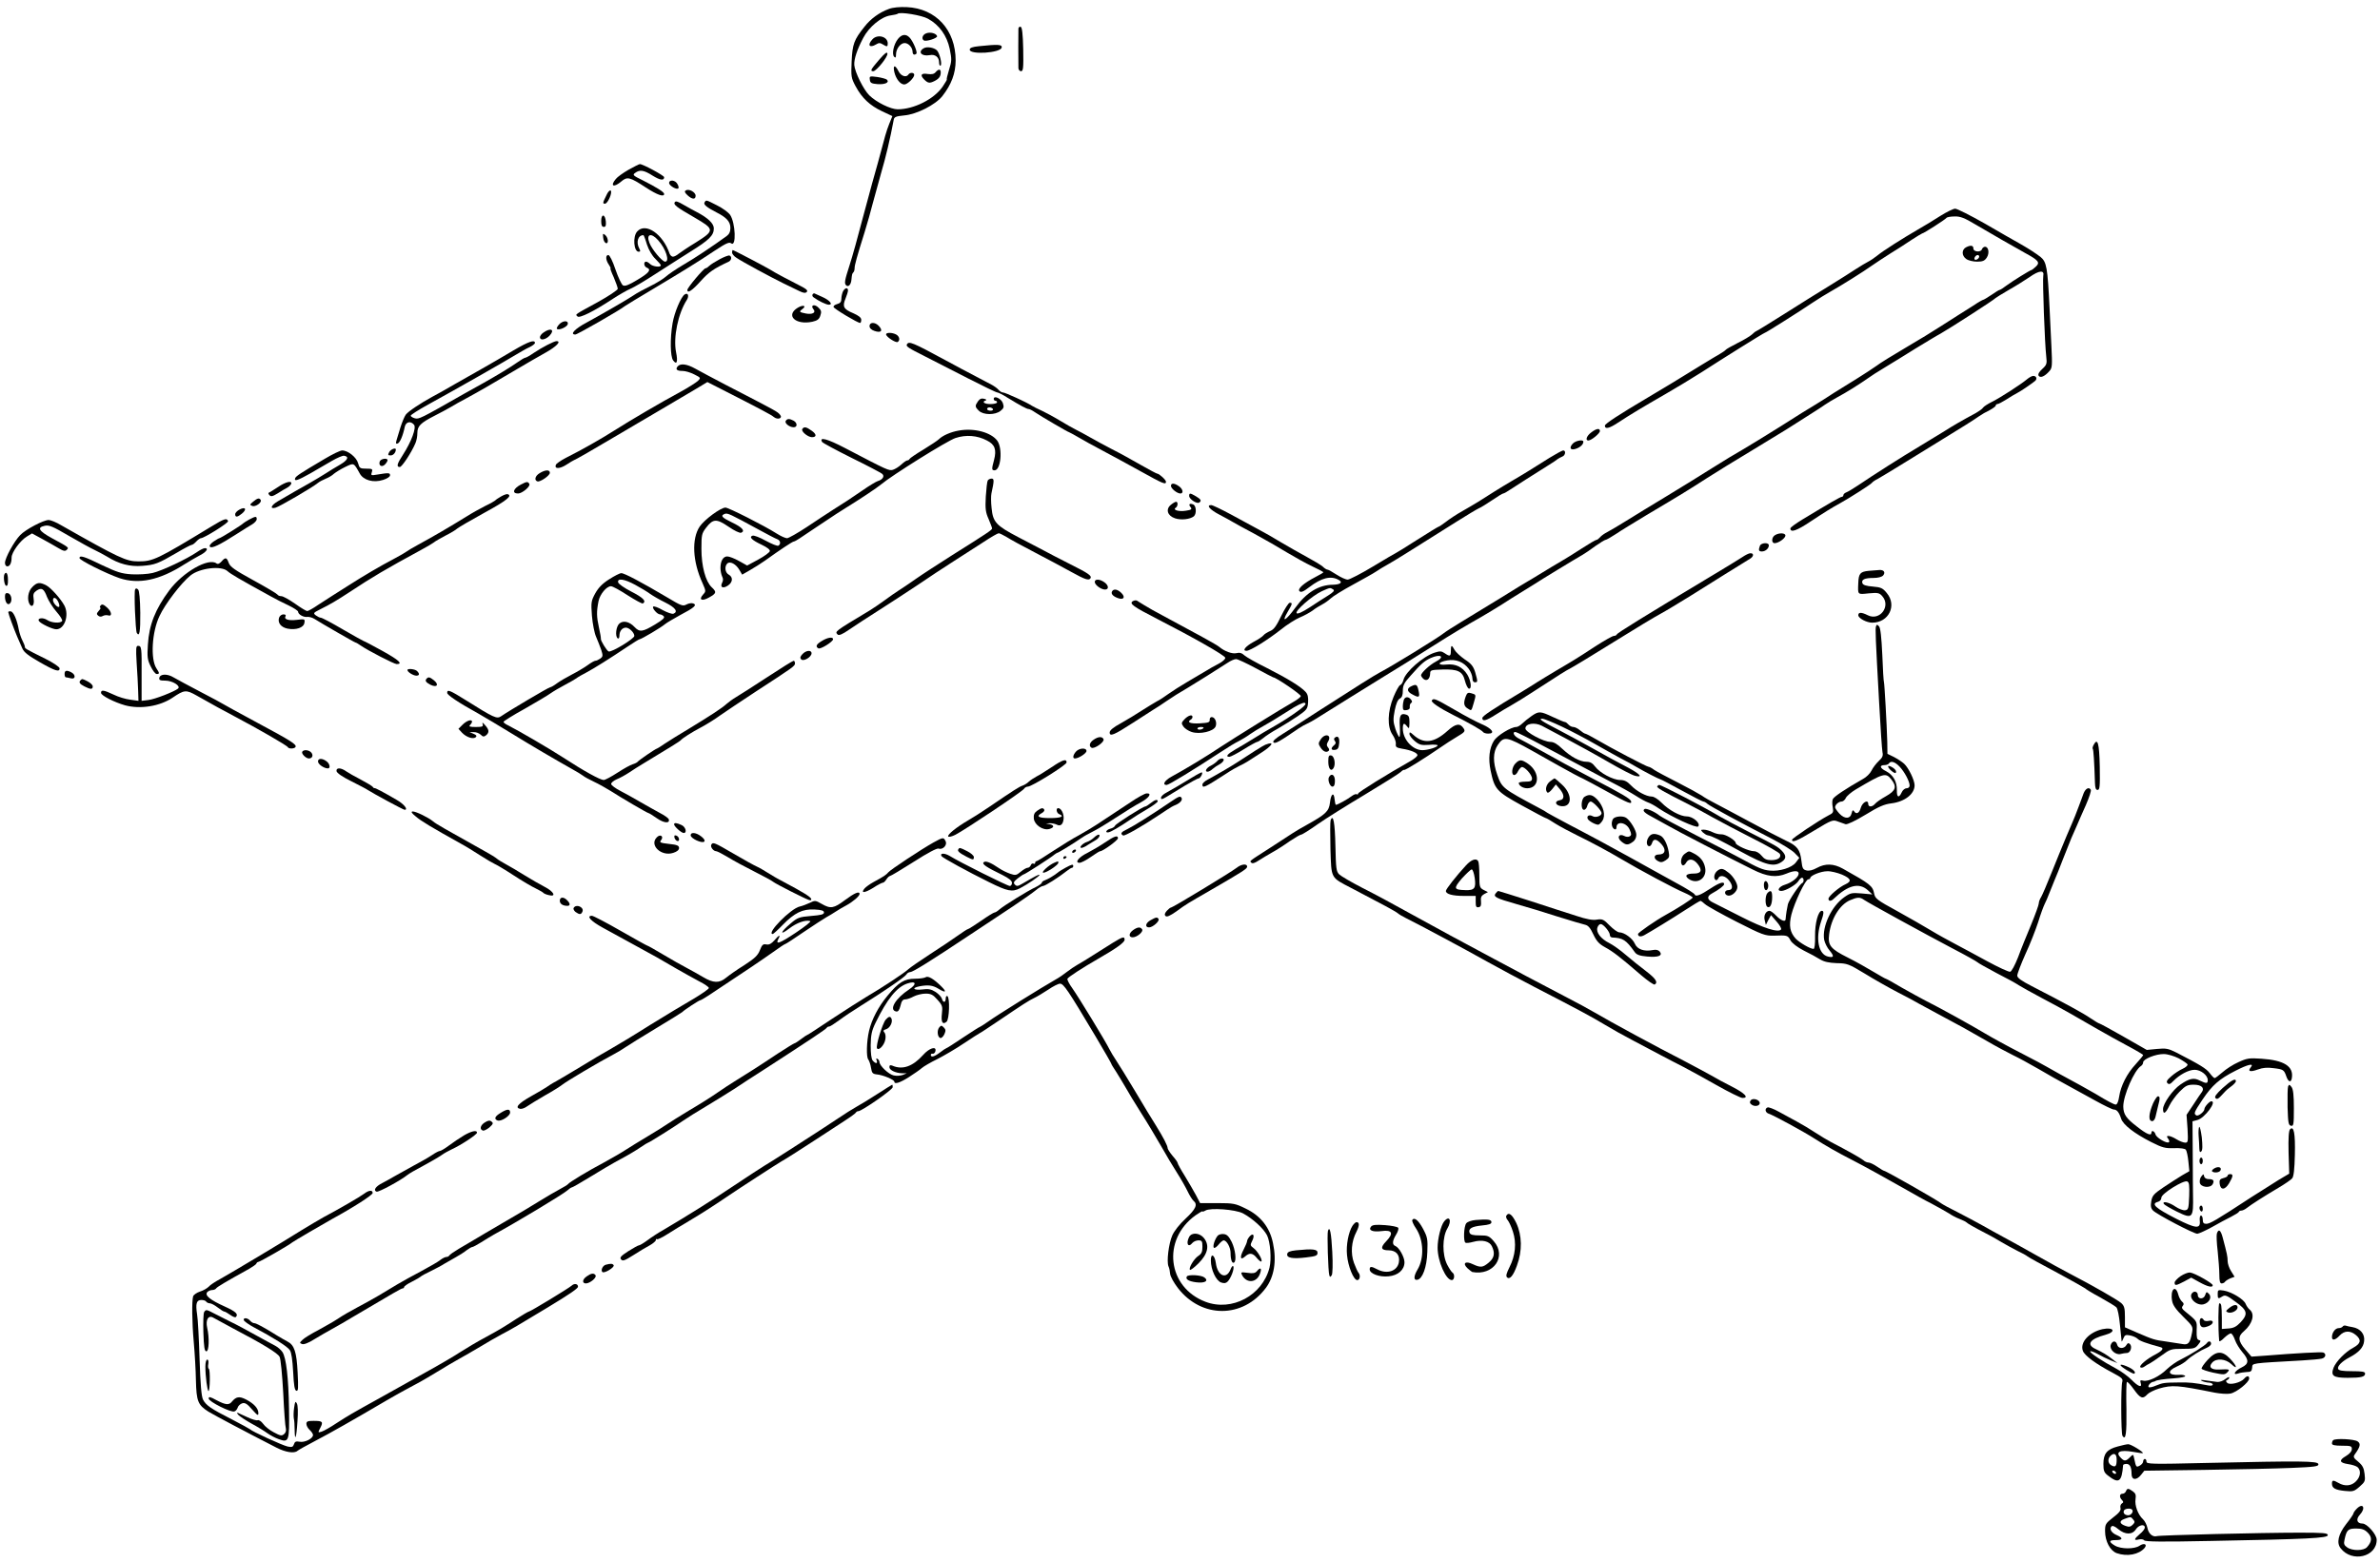 <?xml version="1.0" standalone="no"?>
<!DOCTYPE svg PUBLIC "-//W3C//DTD SVG 20010904//EN"
 "http://www.w3.org/TR/2001/REC-SVG-20010904/DTD/svg10.dtd">
<svg version="1.0" xmlns="http://www.w3.org/2000/svg"
 width="1437pt" height="944pt" viewBox="0 0 1437 944"
 preserveAspectRatio="xMidYMid meet">
<g transform="translate(0,944) scale(0.1,-0.1)"
fill="#000000" stroke="none">
<path d="M5367 9386 c-58 -21 -111 -60 -148 -108 -63 -79 -72 -104 -77 -209
-4 -92 -3 -99 24 -150 39 -72 86 -116 160 -151 l62 -29 -19 -47 c-18 -46 -24
-68 -69 -237 -12 -44 -28 -100 -35 -125 -7 -25 -29 -108 -50 -185 -36 -138
-69 -256 -85 -305 -31 -96 -33 -111 -21 -123 13 -13 30 4 32 36 3 30 4 35 12
43 4 4 7 15 7 25 0 18 13 66 61 219 16 52 38 129 48 170 11 41 34 125 51 185
27 91 55 208 76 321 3 18 13 22 63 27 75 6 189 64 231 117 54 69 80 137 80
215 0 184 -119 314 -295 322 -43 2 -85 -2 -108 -11z m236 -59 c68 -37 114
-102 131 -181 13 -64 13 -74 -4 -128 -10 -32 -16 -58 -13 -58 2 0 -10 -20 -26
-44 -52 -75 -173 -136 -271 -136 -42 0 -128 42 -171 84 -35 34 -88 141 -91
184 -2 35 17 93 54 163 35 67 110 129 166 136 20 3 39 7 42 10 13 13 146 -9
183 -30z"/>
<path d="M5593 9239 c-23 -8 -31 -33 -15 -43 14 -9 84 14 80 26 -6 17 -41 26
-65 17z"/>
<path d="M5421 9204 c-25 -32 -38 -91 -22 -107 8 -8 11 -5 11 14 0 34 27 69
52 69 23 0 47 -26 48 -52 0 -18 11 -23 23 -12 8 8 -19 73 -40 96 -23 25 -48
22 -72 -8z"/>
<path d="M5267 9202 c-32 -35 -17 -54 23 -30 16 10 24 10 40 0 26 -16 30 -15
30 6 0 42 -63 58 -93 24z"/>
<path d="M5578 9149 c-39 -22 -14 -51 35 -42 33 7 57 -12 57 -44 0 -13 4 -22
9 -19 11 7 -6 76 -22 92 -18 17 -60 24 -79 13z"/>
<path d="M5307 9078 c-50 -58 -55 -68 -34 -68 19 1 89 88 85 107 -2 12 -16 2
-51 -39z"/>
<path d="M5400 9004 c10 -41 36 -74 60 -74 19 0 60 40 60 58 0 15 -26 16 -35
2 -13 -20 -45 -10 -60 20 -21 41 -35 38 -25 -6z"/>
<path d="M5649 9004 c-9 -11 -23 -14 -46 -11 -41 7 -50 -6 -23 -33 23 -23 33
-24 63 -9 27 14 37 28 37 52 0 21 -13 22 -31 1z"/>
<path d="M5252 8958 c2 -19 10 -23 47 -26 45 -3 73 10 56 27 -6 5 -32 12 -58
16 -47 6 -48 6 -45 -17z"/>
<path d="M6149 9268 c-1 -14 -1 -212 0 -240 1 -10 8 -18 16 -18 13 0 15 19 13
132 -2 94 -7 133 -15 136 -7 2 -13 -2 -14 -10z"/>
<path d="M5910 9161 c-40 -4 -55 -10 -55 -21 0 -32 187 -20 193 13 4 19 -23
20 -138 8z"/>
<path d="M3795 8415 c-33 -19 -68 -44 -77 -56 -36 -43 -13 -54 33 -15 36 31
52 27 148 -36 69 -45 111 -60 111 -39 0 11 -44 39 -129 82 -60 29 -63 33 -46
45 28 21 53 17 106 -17 45 -28 69 -31 69 -9 0 10 -132 81 -147 79 -5 0 -35
-16 -68 -34z"/>
<path d="M4040 8335 c0 -16 46 -43 56 -32 3 3 1 15 -6 26 -12 24 -50 28 -50 6z"/>
<path d="M4141 8290 c-10 -5 -7 -13 10 -29 28 -26 49 -27 49 -3 0 22 -41 44
-59 32z"/>
<path d="M3662 8262 c-24 -48 -24 -52 -9 -52 13 0 37 46 37 71 0 18 -16 8 -28
-19z"/>
<path d="M4074 8219 c-9 -15 9 -29 120 -93 122 -71 122 -78 6 -151 -45 -27
-90 -58 -102 -67 -12 -10 -27 -18 -35 -18 -7 0 -16 8 -20 18 -40 119 -145 191
-196 134 -28 -31 -20 -122 9 -122 11 0 12 4 4 19 -21 39 -8 81 25 81 2 0 12
-25 21 -56 11 -33 31 -68 51 -87 18 -18 33 -35 33 -39 0 -14 -48 -8 -64 7 -8
8 -19 15 -25 15 -17 0 -13 -30 4 -36 30 -12 14 -32 -57 -74 -53 -32 -75 -40
-87 -33 -8 5 -29 49 -45 96 -17 51 -35 87 -43 87 -18 0 -16 -31 3 -58 8 -12
13 -22 10 -22 -3 0 6 -25 20 -55 13 -31 24 -62 24 -69 0 -7 -55 -44 -122 -81
-144 -79 -135 -72 -121 -86 12 -12 99 31 214 107 37 24 84 51 105 60 22 9 89
49 149 88 61 39 157 101 213 136 114 71 142 98 142 141 0 29 -35 63 -102 98
-18 9 -54 29 -80 44 -34 20 -48 25 -54 16z m-100 -230 c47 -52 71 -129 42
-129 -18 0 -81 75 -95 114 -21 53 11 63 53 15z"/>
<path d="M4254 8218 c-8 -13 13 -30 71 -60 62 -31 85 -57 85 -94 0 -23 -7 -38
-22 -49 -85 -62 -198 -137 -264 -175 -42 -25 -88 -56 -102 -69 -14 -13 -57
-40 -96 -59 -39 -19 -83 -43 -97 -53 -36 -25 -189 -113 -284 -165 -74 -39
-107 -74 -71 -74 12 0 272 149 301 173 6 4 80 50 165 100 184 110 267 161 378
235 64 42 85 52 96 43 33 -27 27 124 -6 172 -11 15 -46 41 -79 57 -67 34 -65
34 -75 18z"/>
<path d="M11715 8136 c-39 -25 -99 -62 -135 -82 -93 -54 -210 -128 -245 -157
-16 -13 -41 -30 -55 -37 -14 -7 -47 -27 -75 -45 -27 -18 -97 -62 -155 -98 -58
-35 -181 -112 -274 -171 -92 -58 -170 -106 -173 -106 -2 0 -13 -8 -24 -19 -11
-10 -50 -34 -87 -52 -37 -19 -70 -37 -73 -42 -3 -4 -19 -15 -36 -25 -24 -13
-169 -102 -291 -177 -10 -6 -73 -44 -142 -85 -174 -103 -260 -159 -260 -170 0
-23 25 -18 78 17 81 53 148 93 287 173 66 38 165 98 220 133 128 83 375 237
380 237 6 0 212 130 290 183 33 22 80 51 105 65 63 35 208 126 252 158 20 14
70 47 111 73 41 25 100 63 131 84 31 20 59 37 61 37 9 0 140 84 147 94 3 5 26
9 50 9 34 1 60 -9 128 -50 112 -66 221 -128 296 -170 83 -45 93 -58 66 -83
-12 -11 -23 -20 -25 -20 -8 0 -117 -68 -152 -94 -18 -14 -37 -26 -40 -26 -4 0
-26 -13 -50 -30 -24 -16 -47 -30 -50 -30 -4 0 -32 -16 -63 -37 -31 -20 -73
-46 -92 -58 -19 -12 -66 -42 -105 -67 -38 -25 -133 -83 -210 -128 -77 -45
-156 -94 -175 -109 -19 -14 -69 -46 -110 -72 -41 -25 -106 -66 -145 -90 -38
-25 -90 -58 -115 -73 -25 -14 -119 -73 -210 -131 -91 -57 -194 -120 -230 -141
-36 -20 -117 -69 -180 -109 -63 -40 -188 -117 -277 -171 -90 -54 -199 -121
-244 -149 -44 -27 -95 -58 -113 -67 -18 -9 -38 -23 -45 -32 -8 -9 -17 -16 -22
-16 -5 0 -46 -24 -92 -54 -45 -29 -101 -64 -124 -77 -23 -13 -74 -44 -115 -69
-40 -25 -78 -47 -83 -50 -6 -3 -80 -48 -165 -101 -85 -52 -192 -117 -238 -145
-45 -27 -93 -58 -107 -69 -32 -26 -308 -196 -381 -234 -36 -19 -147 -89 -360
-226 -85 -55 -186 -120 -225 -144 -49 -30 -67 -47 -60 -54 10 -10 35 4 153 85
15 10 38 23 50 28 13 6 35 18 51 28 98 62 326 203 397 247 116 71 158 97 307
191 128 81 190 118 306 184 34 20 87 52 117 71 30 20 77 49 103 65 26 16 64
39 84 52 44 29 258 159 297 181 16 9 51 33 79 54 29 20 56 37 61 37 5 0 33 16
62 35 29 20 113 71 186 115 216 128 254 152 366 224 59 38 175 109 257 158 83
50 183 111 223 136 41 26 104 66 140 89 37 23 78 50 92 60 14 10 48 30 75 45
48 25 132 78 185 115 13 10 58 39 100 64 41 25 125 76 185 114 61 37 128 78
151 90 55 31 324 204 334 216 3 3 39 25 80 49 41 23 96 58 123 76 59 42 92 45
84 8 -5 -28 9 -411 18 -487 5 -43 3 -50 -24 -75 -20 -18 -27 -32 -22 -41 10
-15 36 -5 65 28 17 19 18 32 12 153 -4 73 -9 176 -11 228 -12 246 -18 278 -54
308 -25 20 -81 56 -131 84 -25 14 -117 66 -204 117 -88 50 -169 91 -181 91
-11 0 -52 -20 -90 -44z"/>
<path d="M3630 8106 c0 -26 4 -36 16 -36 11 0 14 8 12 32 -4 46 -28 49 -28 4z"/>
<path d="M3642 8005 c1 -16 9 -30 16 -33 18 -6 15 33 -4 49 -14 11 -15 9 -12
-16z"/>
<path d="M11873 7948 c-30 -14 -30 -52 -1 -72 12 -9 42 -16 65 -16 34 0 46 5
59 25 17 26 11 65 -11 65 -7 0 -16 -7 -19 -16 -7 -19 -51 -15 -51 5 0 19 -15
22 -42 9z m77 -57 c0 -12 -20 -25 -27 -18 -7 7 6 27 18 27 5 0 9 -4 9 -9z"/>
<path d="M4420 7915 c0 -8 12 -23 27 -32 35 -24 202 -114 283 -154 36 -17 80
-39 97 -47 25 -12 36 -13 44 -5 9 9 -3 19 -47 41 -81 41 -144 75 -174 94 -30
18 -220 118 -226 118 -2 0 -4 -7 -4 -15z"/>
<path d="M4346 7875 c-26 -14 -55 -32 -63 -40 -8 -8 -18 -15 -23 -15 -11 0
-110 -117 -110 -131 0 -23 29 -4 81 54 49 54 77 74 169 117 17 8 20 32 4 37
-5 2 -32 -8 -58 -22z"/>
<path d="M5090 7681 c-5 -11 -10 -31 -10 -45 0 -19 -7 -27 -25 -32 -14 -4 -24
-11 -22 -18 3 -11 145 -96 160 -96 4 0 7 8 7 19 0 13 -15 25 -49 40 -58 24
-66 40 -46 88 8 19 15 42 15 49 0 20 -18 17 -30 -5z"/>
<path d="M4134 7662 c-22 -14 -62 -108 -73 -173 -16 -93 -14 -201 3 -225 22
-30 30 -10 18 49 -18 89 12 234 65 316 15 24 7 46 -13 33z"/>
<path d="M4906 7662 c-3 -6 0 -14 7 -18 30 -22 76 -44 91 -44 27 0 7 26 -37
46 -23 10 -45 20 -49 22 -3 2 -9 -1 -12 -6z"/>
<path d="M4817 7582 c-76 -46 -15 -106 87 -85 31 7 42 15 49 37 8 23 6 32 -11
48 -23 24 -51 16 -31 -9 18 -20 -5 -34 -46 -26 -40 8 -42 11 -20 27 27 20 4
27 -28 8z"/>
<path d="M3375 7480 c-10 -11 -16 -23 -12 -26 11 -11 62 12 65 29 5 24 -31 22
-53 -3z"/>
<path d="M5250 7471 c0 -12 11 -23 29 -29 42 -15 55 2 25 32 -22 22 -54 21
-54 -3z"/>
<path d="M3283 7433 c-13 -8 -23 -22 -23 -29 0 -22 34 -16 58 9 34 36 8 50
-35 20z"/>
<path d="M5350 7421 c0 -15 59 -53 70 -46 16 10 11 34 -9 45 -24 13 -61 13
-61 1z"/>
<path d="M3100 7324 c-52 -31 -131 -77 -175 -102 -44 -25 -124 -70 -178 -101
-53 -31 -115 -66 -137 -77 -73 -40 -145 -88 -160 -108 -8 -11 -22 -45 -32 -76
-9 -30 -20 -66 -24 -79 -5 -18 -4 -23 7 -19 14 5 32 47 43 101 7 30 35 37 56
12 15 -18 -16 -102 -67 -181 -36 -55 -41 -74 -19 -74 13 0 70 87 94 143 7 15
12 43 12 62 0 42 19 61 103 104 34 17 78 41 97 52 19 12 64 37 100 56 70 38
150 84 300 173 52 31 130 76 173 100 68 38 98 70 67 70 -15 0 -88 -38 -137
-71 -23 -16 -46 -29 -51 -29 -5 0 -27 -13 -48 -28 -41 -29 -122 -78 -202 -123
-26 -14 -81 -45 -122 -68 -263 -150 -270 -153 -295 -147 -14 4 -25 11 -25 16
0 5 47 35 105 67 168 92 475 267 530 301 28 17 65 38 83 46 17 8 32 20 32 25
0 22 -38 9 -130 -45z"/>
<path d="M5476 7361 c-8 -12 7 -22 109 -73 50 -25 165 -84 258 -132 92 -47
172 -86 179 -86 6 0 34 -14 62 -32 78 -48 116 -68 127 -68 5 0 22 -8 37 -19
34 -23 201 -121 207 -121 2 0 27 -14 55 -30 28 -17 94 -53 147 -81 53 -28 156
-84 230 -125 135 -75 153 -83 153 -63 0 11 -40 48 -53 49 -4 0 -49 24 -100 53
-50 29 -128 72 -172 94 -44 23 -104 55 -133 72 -30 17 -68 38 -85 46 -18 9
-61 33 -97 55 -36 22 -85 48 -110 60 -25 11 -52 25 -60 30 -27 19 -161 80
-174 80 -8 0 -19 7 -27 16 -7 9 -27 23 -44 32 -167 88 -219 115 -275 146 -203
110 -222 117 -234 97z"/>
<path d="M4091 7227 c-14 -18 -4 -27 31 -27 16 0 47 -9 70 -21 40 -20 40 -21
22 -39 -11 -10 -59 -41 -109 -68 -115 -62 -299 -170 -395 -231 -80 -51 -198
-118 -292 -165 -31 -16 -59 -35 -62 -43 -10 -26 24 -25 64 1 22 14 41 26 43
26 5 0 120 66 287 165 63 38 140 82 170 100 95 56 223 131 288 170 l63 38 57
-29 c273 -139 329 -169 344 -182 23 -19 56 -8 38 13 -16 20 -19 21 -330 182
-74 39 -156 82 -182 97 -52 29 -90 33 -107 13z"/>
<path d="M12239 7150 c-36 -30 -157 -109 -211 -136 -26 -13 -51 -29 -55 -36
-4 -7 -24 -21 -43 -32 -84 -45 -142 -79 -189 -109 -28 -17 -96 -59 -151 -92
-106 -63 -277 -172 -370 -235 -30 -20 -63 -40 -72 -43 -10 -4 -18 -11 -18 -17
0 -5 -4 -10 -9 -10 -9 0 -73 -37 -240 -138 -39 -24 -71 -47 -71 -53 0 -27 37
-15 122 42 85 56 128 83 183 113 51 28 181 111 187 120 3 5 20 17 37 25 16 9
96 57 178 108 81 50 176 109 211 130 105 64 196 121 222 140 14 10 42 26 63
36 20 11 37 23 37 28 0 5 5 9 10 9 6 0 29 12 53 27 23 15 53 33 67 40 25 13
83 53 108 73 14 13 7 30 -12 30 -7 0 -24 -9 -37 -20z"/>
<path d="M5905 7017 c-19 -28 -19 -33 5 -57 27 -27 99 -27 131 -1 20 16 22 23
14 47 -10 28 -55 48 -55 25 0 -6 5 -11 10 -11 6 0 10 -4 10 -10 0 -5 -18 -10
-40 -10 -38 0 -54 14 -28 22 7 3 2 7 -10 10 -16 4 -26 0 -37 -15z m90 -47 c3
-5 -3 -10 -14 -10 -12 0 -21 5 -21 10 0 6 6 10 14 10 8 0 18 -4 21 -10z"/>
<path d="M4744 6898 c-8 -13 22 -38 48 -38 24 0 23 27 -1 40 -25 13 -38 13
-47 -2z"/>
<path d="M4844 6849 c-8 -14 33 -48 58 -49 30 0 29 18 -1 39 -33 24 -47 26
-57 10z"/>
<path d="M5789 6840 c-48 -8 -98 -30 -121 -53 -7 -7 -49 -35 -93 -62 -44 -26
-81 -52 -83 -56 -2 -5 -8 -9 -13 -9 -6 0 -22 -11 -37 -25 -15 -14 -38 -28 -51
-32 -25 -6 -28 -5 -288 131 -109 57 -159 70 -139 37 4 -6 84 -49 178 -96 94
-46 177 -90 184 -96 17 -14 4 -35 -26 -44 -10 -3 -52 -28 -92 -56 -83 -57
-102 -69 -178 -117 -30 -19 -101 -66 -158 -104 -56 -37 -111 -68 -120 -68 -10
0 -39 13 -64 29 -72 46 -291 157 -308 156 -30 -1 -126 -72 -155 -114 -50 -74
-44 -211 17 -343 20 -46 21 -49 4 -67 -30 -33 -9 -44 35 -19 45 25 47 33 16
62 -37 35 -62 127 -62 232 0 84 2 93 28 127 42 55 63 56 135 7 36 -25 68 -40
77 -37 26 11 6 33 -55 62 -62 30 -72 41 -44 52 17 6 32 -1 199 -92 55 -30 108
-58 118 -61 19 -7 23 -29 7 -39 -6 -4 -40 10 -77 30 -36 20 -72 34 -80 30 -22
-8 -3 -27 57 -55 31 -15 50 -29 48 -38 -2 -8 -33 -31 -70 -51 l-67 -36 -50 28
c-27 15 -58 27 -70 27 -25 0 -41 -28 -41 -70 0 -17 5 -40 10 -51 7 -13 7 -25
0 -38 -14 -28 5 -37 35 -17 30 20 32 51 5 66 -22 12 -27 49 -9 67 16 16 52 -2
73 -38 l17 -29 47 27 c26 15 66 40 90 57 92 66 167 116 175 116 4 0 20 9 35
19 15 10 65 44 112 75 47 31 96 64 110 73 14 9 41 26 60 38 78 48 187 120 210
140 64 54 400 264 449 280 64 21 131 16 190 -15 48 -24 59 -55 43 -117 -15
-56 -15 -63 3 -63 38 0 50 130 17 178 -37 51 -140 79 -233 62z"/>
<path d="M9608 6829 c-28 -20 -38 -49 -18 -49 18 0 70 43 70 57 0 19 -21 16
-52 -8z"/>
<path d="M9496 6761 c-25 -27 -13 -43 22 -30 26 10 42 26 42 42 0 15 -48 6
-64 -12z"/>
<path d="M2350 6710 c-9 -17 -8 -20 9 -20 16 0 31 18 31 36 0 13 -31 1 -40
-16z"/>
<path d="M1960 6669 c-149 -88 -173 -104 -178 -117 -7 -21 16 -13 91 29 40 23
99 57 131 76 33 19 66 33 74 31 32 -6 21 -27 -25 -54 -26 -15 -66 -39 -87 -53
-22 -14 -65 -40 -95 -57 -52 -29 -127 -72 -195 -112 -40 -24 -48 -47 -13 -38
24 6 226 124 257 150 8 7 29 18 46 25 18 7 40 20 50 30 11 9 41 28 68 41 54
26 51 27 88 -39 22 -41 83 -58 141 -39 25 8 42 19 42 28 0 15 -7 16 -79 4 -35
-6 -38 -5 -31 15 6 19 3 21 -34 21 -37 0 -41 3 -49 33 -9 35 -61 77 -96 77
-12 0 -59 -23 -106 -51z"/>
<path d="M9355 6675 c-85 -54 -159 -100 -228 -140 -29 -17 -77 -46 -107 -65
-73 -47 -113 -72 -190 -116 -36 -20 -81 -50 -101 -66 -20 -15 -39 -28 -42 -28
-3 0 -62 -36 -131 -80 -69 -44 -127 -80 -129 -80 -2 0 -63 -36 -136 -80 -73
-44 -143 -80 -154 -80 -12 0 -42 14 -67 30 -25 16 -49 30 -54 30 -6 0 -19 8
-30 19 -12 10 -55 36 -96 58 -41 22 -111 62 -155 88 -44 27 -107 63 -140 80
-33 18 -107 58 -164 89 -58 31 -110 56 -118 56 -32 0 -8 -28 50 -58 34 -18 71
-38 82 -45 11 -7 70 -39 130 -71 61 -33 148 -83 195 -112 47 -28 115 -66 153
-84 37 -17 67 -33 67 -36 0 -2 -21 -15 -47 -28 -71 -37 -111 -72 -97 -86 9 -9
24 -3 60 25 72 55 128 70 175 44 29 -15 13 -29 -34 -30 -85 -1 -160 -47 -227
-140 -56 -77 -86 -93 -46 -25 30 51 31 56 13 56 -7 0 -30 -36 -51 -79 -29 -60
-44 -82 -66 -91 -16 -7 -35 -18 -41 -26 -6 -8 -33 -26 -60 -40 -49 -27 -71
-54 -43 -54 23 0 127 65 206 127 37 30 89 63 115 74 27 11 61 30 78 42 16 13
43 29 58 37 16 8 38 24 51 36 12 12 73 50 136 84 62 34 125 69 139 79 14 10
46 29 71 43 41 23 104 62 418 260 59 37 117 72 130 78 13 5 49 28 82 50 32 22
62 40 66 40 5 0 24 11 43 24 38 25 143 92 226 144 28 17 55 35 60 40 6 4 18
11 28 15 19 7 23 37 5 37 -7 -1 -44 -21 -83 -45z m-1306 -794 c11 -7 3 -16
-30 -37 -24 -15 -75 -47 -112 -72 -45 -29 -72 -41 -78 -35 -13 13 94 106 152
133 51 23 50 22 68 11z"/>
<path d="M2293 6654 c-9 -25 12 -38 31 -19 9 9 16 21 16 26 0 15 -40 10 -47
-7z"/>
<path d="M3257 6582 c-26 -16 -33 -42 -12 -49 16 -5 75 35 75 52 0 20 -28 19
-63 -3z"/>
<path d="M5964 6539 c-4 -6 -9 -51 -12 -98 -4 -74 -1 -95 17 -135 11 -27 21
-52 21 -57 0 -9 -27 -27 -245 -164 -77 -49 -173 -111 -213 -139 -40 -28 -87
-60 -105 -71 -18 -11 -56 -38 -86 -60 -30 -22 -70 -49 -88 -60 -216 -130 -214
-128 -195 -147 7 -7 29 2 69 30 32 22 112 74 178 116 66 42 172 111 235 153
63 43 160 107 215 142 55 35 137 88 182 117 45 30 87 54 93 54 6 0 27 -11 48
-23 20 -13 98 -56 172 -94 74 -39 173 -91 219 -117 83 -46 105 -53 115 -38 9
15 -10 29 -124 86 -63 32 -135 69 -160 83 -25 13 -94 49 -153 80 -132 69 -152
90 -160 175 -4 34 -4 74 -1 88 17 78 17 90 1 90 -9 0 -19 -5 -23 -11z"/>
<path d="M1680 6500 c-25 -16 -49 -32 -55 -34 -6 -2 -6 -8 2 -16 9 -10 19 -8
50 11 21 13 46 29 57 34 11 6 21 16 24 23 7 22 -32 13 -78 -18z"/>
<path d="M3145 6514 c-46 -24 -56 -54 -17 -54 25 0 77 44 68 58 -9 15 -15 15
-51 -4z"/>
<path d="M7070 6506 c0 -16 37 -46 57 -46 21 0 15 28 -9 44 -28 20 -48 20 -48
2z"/>
<path d="M3025 6442 c-16 -9 -32 -20 -35 -24 -3 -3 -30 -19 -60 -33 -30 -15
-82 -44 -115 -65 -99 -61 -194 -117 -290 -169 -33 -18 -65 -37 -71 -42 -6 -5
-42 -26 -80 -46 -73 -38 -184 -103 -274 -161 -30 -19 -71 -45 -90 -57 -19 -12
-60 -38 -90 -58 -30 -21 -60 -37 -65 -37 -6 0 -39 20 -74 45 -36 25 -72 45
-82 45 -10 0 -21 4 -24 10 -3 5 -68 44 -145 86 -113 62 -140 81 -149 105 -12
34 -20 36 -44 8 -12 -13 -22 -17 -30 -11 -48 36 -203 -53 -285 -163 -84 -113
-122 -208 -129 -327 -5 -75 -3 -92 17 -132 12 -25 28 -46 36 -46 18 0 18 5 -2
35 -36 56 -27 219 19 315 33 72 131 200 187 245 55 45 187 61 224 26 19 -17
68 -46 261 -152 28 -16 76 -40 108 -55 31 -15 57 -32 57 -38 0 -16 34 -35 56
-31 11 1 30 -4 44 -13 44 -28 242 -142 247 -142 3 0 17 -8 31 -18 43 -30 202
-112 217 -112 40 0 14 24 -85 79 -61 34 -113 61 -116 61 -2 0 -59 32 -125 70
-66 39 -125 70 -132 70 -7 0 -20 7 -30 14 -17 13 -15 16 25 36 64 32 98 52
179 105 136 90 219 139 429 253 36 19 72 41 80 47 8 7 40 25 70 41 30 15 62
34 70 42 8 7 83 51 165 96 134 73 171 103 140 112 -5 2 -23 -4 -40 -14z"/>
<path d="M7180 6445 c0 -18 45 -49 60 -40 16 10 12 20 -19 38 -36 21 -41 21
-41 2z"/>
<path d="M1529 6411 c-22 -18 -22 -20 -6 -26 19 -8 60 21 51 36 -8 14 -20 11
-45 -10z"/>
<path d="M7070 6392 c-34 -27 -21 -67 25 -82 36 -12 90 -6 113 12 18 15 15 65
-4 72 -22 9 -30 0 -15 -17 9 -12 4 -16 -29 -21 -43 -7 -82 5 -61 18 13 8 15
36 2 36 -5 0 -19 -8 -31 -18z"/>
<path d="M1448 6364 c-16 -8 -28 -21 -28 -29 0 -20 13 -19 40 3 32 26 23 44
-12 26z"/>
<path d="M1505 6303 c-16 -9 -32 -19 -35 -22 -7 -9 -138 -91 -146 -91 -3 0
-19 -10 -36 -21 -19 -14 -26 -25 -20 -31 11 -11 58 11 162 78 36 23 77 49 93
58 15 9 27 23 27 31 0 19 -7 18 -45 -2z"/>
<path d="M1275 6260 c-326 -198 -351 -210 -440 -210 -73 0 -116 20 -465 218
-30 18 -64 32 -76 32 -31 0 -138 -56 -172 -91 -37 -38 -92 -139 -92 -168 0
-12 6 -21 14 -21 16 0 26 21 26 54 0 30 52 102 92 126 l31 19 61 -33 c34 -18
78 -44 99 -56 30 -18 41 -20 50 -10 14 14 16 13 -91 71 -78 43 -90 64 -42 74
26 6 49 -4 148 -62 64 -37 133 -75 153 -84 19 -9 53 -27 75 -40 72 -45 139
-62 213 -56 76 6 95 13 208 79 45 27 86 48 91 48 5 0 17 9 27 20 10 11 23 20
28 20 19 0 168 93 164 103 -7 21 -23 15 -102 -33z"/>
<path d="M10718 6209 c-22 -12 -24 -49 -3 -49 23 0 65 30 65 46 0 16 -37 18
-62 3z"/>
<path d="M10626 6144 c-10 -26 -7 -34 12 -34 21 0 42 18 42 37 0 19 -47 16
-54 -3z"/>
<path d="M1189 6106 c-58 -40 -211 -113 -268 -126 -30 -7 -85 -10 -126 -8 -62
4 -89 13 -180 56 -106 52 -135 61 -135 42 0 -13 160 -93 241 -121 117 -39 242
-13 392 83 26 16 66 40 89 52 43 21 61 46 35 46 -8 0 -29 -11 -48 -24z"/>
<path d="M10520 6076 c-19 -13 -105 -65 -190 -116 -403 -242 -565 -342 -568
-351 -2 -5 -10 -9 -18 -9 -8 0 -59 -29 -112 -63 -105 -69 -131 -85 -237 -147
-38 -23 -90 -54 -115 -70 -25 -16 -63 -40 -85 -53 -187 -112 -245 -151 -245
-163 0 -22 22 -17 80 20 30 19 73 45 95 57 22 12 85 51 140 87 170 110 179
116 218 137 21 11 140 83 265 161 125 78 250 153 277 167 28 15 109 64 182
109 124 78 310 194 361 225 22 14 22 34 -1 32 -7 0 -28 -10 -47 -23z"/>
<path d="M11283 5993 c-51 -5 -61 -16 -63 -73 -3 -73 -6 -70 63 -63 55 5 64 3
81 -16 55 -61 -14 -153 -87 -116 -38 19 -57 19 -57 0 0 -18 50 -45 84 -45 100
0 151 104 88 179 -24 30 -36 35 -84 39 -39 3 -59 9 -63 20 -8 22 13 32 66 32
28 0 51 6 59 15 16 19 4 35 -23 33 -12 -1 -41 -3 -64 -5z"/>
<path d="M27 5973 c-8 -16 -1 -67 10 -70 8 -3 12 9 11 36 0 37 -10 53 -21 34z"/>
<path d="M3678 5942 c-41 -26 -65 -51 -84 -85 -25 -46 -26 -55 -20 -136 4 -47
15 -104 25 -126 10 -22 23 -58 31 -79 11 -35 11 -41 -6 -53 -10 -7 -23 -13
-29 -13 -6 0 -27 -12 -46 -26 -19 -14 -61 -39 -94 -56 -33 -17 -74 -41 -92
-54 -17 -13 -36 -24 -41 -24 -9 0 -247 -141 -298 -176 -24 -16 -43 -8 -205 94
-104 65 -119 71 -119 48 0 -13 67 -58 190 -126 36 -20 125 -74 199 -119 127
-78 250 -150 365 -215 28 -15 58 -34 66 -40 8 -7 38 -23 65 -36 28 -13 73 -38
100 -55 67 -43 224 -135 231 -135 3 0 26 -14 50 -31 43 -30 80 -33 72 -6 -2 6
-26 24 -54 38 -27 15 -78 43 -114 64 -36 21 -91 52 -122 68 -32 16 -58 36 -58
43 0 8 15 20 33 28 18 7 53 26 77 42 24 16 58 38 77 49 154 93 229 139 233
145 10 12 66 48 123 78 32 17 84 49 115 72 31 22 129 87 217 145 229 149 235
153 235 170 0 8 -4 15 -8 15 -5 0 -76 -44 -158 -98 -82 -54 -167 -108 -189
-121 -22 -13 -49 -33 -60 -43 -26 -24 -95 -69 -225 -148 -58 -34 -124 -76
-147 -91 -23 -16 -44 -29 -46 -29 -7 0 -111 -71 -117 -80 -3 -4 -16 -11 -30
-15 -14 -4 -55 -27 -92 -51 -37 -24 -74 -44 -83 -44 -21 0 -121 55 -245 136
-87 56 -267 161 -332 194 -16 7 -28 17 -28 21 0 4 57 40 128 79 70 40 141 82
157 94 17 12 55 34 85 50 30 16 62 34 70 40 8 7 35 22 60 35 47 25 141 84 250
157 36 24 68 44 72 44 10 0 130 71 153 91 11 9 52 33 90 54 88 46 105 62 81
71 -9 4 -28 1 -41 -6 -22 -12 -32 -8 -117 43 -154 91 -259 147 -277 146 -9 0
-42 -17 -73 -37z m158 -34 c32 -17 73 -42 89 -54 17 -12 58 -36 93 -53 60 -30
78 -55 48 -67 -8 -3 -37 7 -65 22 -27 16 -53 25 -57 21 -9 -8 24 -47 41 -47 6
0 16 -5 22 -11 9 -9 -4 -21 -52 -50 -75 -45 -93 -48 -124 -15 -31 33 -69 41
-92 20 -20 -18 -26 -78 -9 -89 6 -3 10 4 10 17 0 27 17 48 39 48 20 0 51 -30
51 -50 0 -17 -137 -100 -155 -94 -12 5 -49 66 -47 76 1 4 -4 36 -12 70 -14 64
-15 94 -2 159 9 41 48 89 75 89 10 0 55 -25 101 -55 46 -29 87 -52 92 -49 22
14 1 35 -69 71 -43 22 -79 47 -81 57 -5 26 38 20 104 -16z"/>
<path d="M6610 5926 c0 -18 38 -46 62 -46 25 0 22 26 -4 44 -28 20 -58 21 -58
2z"/>
<path d="M195 5895 c-26 -25 -33 -76 -16 -104 15 -23 30 -3 24 33 -4 27 -1 36
17 49 31 21 45 13 64 -38 10 -24 35 -64 57 -89 22 -25 38 -50 34 -56 -10 -15
-63 -12 -90 6 -26 17 -61 12 -50 -6 10 -16 82 -50 105 -50 50 0 79 85 49 143
-22 41 -81 107 -109 122 -40 21 -57 19 -85 -10z m155 -86 c6 -11 10 -25 8 -31
-5 -14 -38 19 -38 38 0 21 18 17 30 -7z"/>
<path d="M816 5881 c-8 -12 2 -250 10 -263 16 -26 22 7 21 122 -1 81 -6 133
-13 140 -8 8 -14 9 -18 1z"/>
<path d="M6715 5870 c-9 -14 3 -30 33 -41 36 -14 49 4 23 30 -23 23 -46 27
-56 11z"/>
<path d="M30 5838 c0 -34 16 -56 30 -42 17 17 8 58 -12 62 -13 3 -18 -3 -18
-20z"/>
<path d="M6840 5810 c-24 -15 2 -33 148 -108 216 -111 407 -219 410 -234 1 -8
-17 -24 -40 -36 -24 -12 -59 -32 -78 -44 -19 -11 -69 -41 -110 -65 -41 -24
-93 -57 -115 -73 -22 -16 -53 -37 -70 -45 -16 -9 -57 -34 -90 -55 -33 -22 -90
-56 -127 -77 -46 -25 -68 -43 -68 -56 0 -27 27 -15 140 58 52 34 109 70 126
81 17 10 51 32 75 49 24 16 52 34 61 40 9 5 41 24 70 42 54 33 178 110 239
150 19 13 42 23 52 23 10 0 63 -25 119 -55 55 -30 103 -55 105 -55 17 0 171
-105 167 -114 -2 -6 -20 -20 -39 -31 -81 -46 -366 -223 -445 -275 -82 -55
-207 -131 -297 -180 -42 -23 -57 -50 -29 -50 13 0 162 91 336 205 36 24 81 51
100 60 19 10 49 28 65 40 17 12 57 37 90 55 33 18 97 58 143 87 50 33 90 52
99 49 12 -5 5 -14 -28 -40 -48 -36 -108 -75 -172 -111 -23 -13 -71 -41 -107
-64 -36 -22 -86 -53 -112 -67 -47 -27 -61 -44 -35 -44 7 0 46 20 86 45 40 25
77 45 81 45 5 0 21 10 37 23 15 13 55 39 88 57 33 19 87 53 120 75 56 39 60
44 63 84 2 31 -2 49 -15 63 -29 32 -109 81 -233 144 -63 31 -125 66 -137 77
-15 14 -29 18 -48 13 -25 -6 -72 11 -105 39 -14 12 -136 79 -336 186 -44 23
-95 52 -114 64 -19 12 -40 24 -45 28 -6 3 -17 2 -25 -3z"/>
<path d="M605 5780 c-3 -5 -3 -10 1 -10 4 0 0 -8 -10 -19 -13 -15 -14 -20 -3
-29 8 -7 18 -7 27 -2 8 5 23 7 33 4 25 -8 22 21 -5 46 -24 22 -34 25 -43 10z"/>
<path d="M50 5743 c1 -12 34 -101 54 -148 10 -22 24 -54 31 -71 10 -23 36 -43
104 -82 94 -54 121 -62 121 -38 0 8 -38 34 -86 58 -123 61 -124 62 -124 73 0
5 -7 23 -15 38 -8 15 -17 43 -21 62 -11 62 -32 110 -48 113 -9 2 -16 0 -16 -5z"/>
<path d="M1685 5710 c-10 -31 12 -58 51 -66 52 -10 98 6 102 35 4 23 2 24 -45
18 -52 -6 -80 3 -69 22 4 7 -1 11 -13 11 -11 0 -22 -9 -26 -20z"/>
<path d="M11327 5658 c-5 -14 -3 -66 19 -463 8 -148 17 -282 20 -297 5 -21 0
-33 -22 -53 -16 -15 -36 -41 -44 -58 -8 -17 -31 -40 -52 -51 -104 -59 -176
-107 -182 -122 -4 -9 -4 -31 0 -50 5 -29 3 -34 -28 -49 -57 -30 -218 -137
-218 -146 0 -20 32 -6 136 57 102 62 111 65 139 54 17 -6 38 -14 48 -17 10 -3
57 19 120 57 80 49 114 64 158 69 79 10 139 56 139 109 0 30 -36 105 -63 130
-13 12 -41 30 -62 41 l-39 19 -1 73 c-3 108 -17 353 -20 360 -2 3 -7 77 -10
165 -5 107 -11 163 -20 172 -11 12 -13 12 -18 0z m143 -848 c30 -32 60 -89 60
-114 0 -9 -8 -16 -18 -16 -11 0 -24 -11 -30 -25 -17 -36 -30 -31 -29 13 1 52
-22 92 -65 115 -39 19 -42 37 -8 37 10 0 22 5 25 10 11 18 37 10 65 -20z m-51
-76 c35 -45 28 -68 -32 -102 -29 -16 -59 -37 -66 -46 -17 -20 -41 -21 -41 0 0
28 -35 10 -45 -24 -9 -33 -28 -42 -41 -20 -6 9 -10 5 -14 -12 -8 -36 -42 -37
-74 -3 -14 15 -26 33 -26 38 0 16 22 35 40 35 8 0 20 10 25 22 6 12 33 35 60
51 167 99 181 103 214 61z"/>
<path d="M11400 4812 c0 -13 39 -46 46 -39 3 3 3 10 -1 16 -9 15 -45 33 -45
23z"/>
<path d="M4963 5570 c-34 -20 -41 -34 -22 -45 12 -8 89 40 89 55 0 16 -33 11
-67 -10z"/>
<path d="M825 5438 c4 -57 8 -132 9 -167 l2 -63 -50 7 c-27 3 -73 17 -101 31
-60 28 -75 30 -75 10 0 -16 81 -57 145 -75 92 -25 210 -6 287 46 71 48 81 49
145 13 99 -56 166 -93 231 -127 133 -70 316 -175 320 -185 5 -11 40 -10 46 1
9 15 -24 36 -229 146 -110 59 -204 111 -210 115 -5 4 -67 37 -136 73 -69 36
-141 75 -160 86 -39 24 -82 22 -87 -2 -3 -14 5 -17 36 -17 43 0 95 -32 77 -48
-21 -18 -141 -65 -179 -69 l-41 -5 0 154 c1 168 0 178 -22 178 -12 0 -13 -16
-8 -102z"/>
<path d="M8760 5510 c0 -34 -6 -36 -38 -14 -19 13 -28 13 -60 3 -69 -22 -176
-116 -188 -164 -4 -15 -12 -29 -20 -32 -7 -2 -25 -35 -40 -71 -37 -89 -39
-182 -6 -229 12 -17 21 -42 20 -54 -3 -20 3 -24 37 -30 57 -9 97 -27 93 -41
-3 -7 -20 -21 -39 -32 -145 -82 -319 -190 -319 -198 0 -5 -4 -7 -9 -4 -5 3
-19 -3 -32 -13 -24 -18 -83 -51 -93 -51 -3 0 -6 15 -8 33 -4 47 -22 35 -28
-20 -6 -52 -25 -70 -140 -134 -30 -16 -68 -39 -85 -50 -16 -11 -79 -52 -140
-91 -129 -83 -121 -76 -109 -88 6 -6 22 -1 44 14 19 12 55 34 80 48 26 14 73
44 105 67 33 22 65 41 71 41 6 0 51 28 100 63 49 34 178 115 287 180 108 65
205 126 214 135 9 9 19 15 21 13 4 -5 121 68 220 136 26 18 70 47 99 64 46 27
51 33 41 49 -22 35 -48 32 -99 -14 -81 -73 -144 -80 -206 -23 -19 17 -23 18
-23 5 0 -9 14 -28 32 -43 28 -23 39 -26 85 -23 29 3 53 1 53 -3 0 -11 -59 -29
-92 -29 -59 0 -118 65 -118 130 0 34 7 38 26 13 12 -16 13 -13 14 24 0 34 -4
43 -21 48 -33 11 -42 -8 -37 -74 2 -34 1 -61 -3 -61 -4 0 -15 22 -24 49 -14
43 -14 59 -4 111 8 40 18 64 30 71 14 7 19 21 19 48 0 32 8 48 48 92 63 71 81
87 119 105 63 28 90 8 31 -22 -36 -19 -88 -67 -88 -82 0 -5 7 -15 15 -22 20
-16 39 0 40 33 0 20 5 22 73 24 95 3 123 -11 137 -68 6 -23 16 -44 23 -47 20
-6 14 47 -9 85 -29 46 -71 66 -126 60 -57 -6 -53 15 5 25 53 9 99 -9 130 -51
12 -16 22 -42 22 -56 0 -16 6 -25 15 -25 18 0 18 3 2 60 -11 36 -23 52 -63 78
-27 19 -55 45 -62 58 -17 32 -22 30 -22 -6z"/>
<path d="M4845 5490 c-14 -15 -16 -23 -7 -32 14 -14 62 15 62 37 0 22 -34 18
-55 -5z"/>
<path d="M2460 5394 c0 -12 34 -33 53 -34 20 0 22 11 5 28 -12 12 -58 17 -58
6z"/>
<path d="M390 5370 c0 -11 3 -20 8 -20 4 0 17 -3 30 -6 28 -8 31 21 3 36 -29
15 -41 12 -41 -10z"/>
<path d="M2577 5343 c-13 -12 -7 -23 22 -38 39 -19 54 0 21 27 -24 19 -33 22
-43 11z"/>
<path d="M487 5333 c-13 -12 -7 -23 23 -38 37 -19 50 -19 50 0 0 8 -13 21 -30
30 -33 17 -34 17 -43 8z"/>
<path d="M8523 5297 c-32 -14 -29 -34 8 -52 37 -20 43 -16 34 24 -8 38 -14 41
-42 28z"/>
<path d="M8850 5235 c-15 -40 -12 -59 11 -73 25 -16 22 -18 38 36 14 49 14 47
-16 56 -19 6 -25 2 -33 -19z"/>
<path d="M8476 5214 c-3 -9 -6 -27 -6 -41 0 -20 4 -24 23 -21 14 2 21 9 19 20
-1 9 2 19 8 23 8 5 7 11 -1 21 -15 19 -35 18 -43 -2z"/>
<path d="M8645 5210 c-6 -10 45 -45 132 -89 90 -45 172 -91 178 -102 4 -5 17
-9 31 -9 44 0 23 30 -37 56 -31 13 -107 53 -168 89 -116 67 -126 71 -136 55z"/>
<path d="M9247 5116 c-19 -13 -45 -34 -56 -45 -12 -12 -28 -21 -36 -21 -32 0
-116 -52 -135 -83 -28 -45 -35 -108 -20 -180 24 -114 35 -126 189 -211 76 -42
141 -76 144 -76 4 0 30 -15 59 -34 29 -18 87 -49 128 -69 86 -42 189 -97 275
-148 101 -60 317 -176 373 -199 28 -12 52 -26 52 -30 0 -7 -94 -67 -165 -106
-55 -30 -165 -106 -165 -114 0 -16 16 -19 38 -7 40 22 166 99 249 153 46 30
86 54 90 54 4 0 16 -9 28 -20 12 -11 98 -59 190 -106 157 -80 173 -85 225 -84
81 3 84 3 101 -29 10 -17 41 -41 80 -61 35 -17 79 -41 98 -53 25 -15 53 -21
101 -23 63 -1 73 -5 169 -63 55 -34 145 -85 199 -113 53 -27 111 -58 127 -68
17 -9 71 -39 120 -65 121 -64 182 -98 293 -162 51 -30 121 -67 155 -84 34 -16
105 -55 157 -85 52 -31 129 -74 170 -96 41 -22 118 -65 171 -94 54 -30 104
-54 112 -54 18 0 32 -17 44 -55 12 -37 79 -89 181 -141 67 -34 85 -39 139 -37
38 1 65 -2 71 -10 5 -7 12 -38 15 -70 l6 -59 -45 -26 c-24 -15 -75 -47 -112
-72 -59 -40 -67 -50 -73 -84 -5 -29 -2 -43 11 -56 24 -24 245 -140 267 -140
10 1 50 19 88 40 39 22 90 50 115 62 25 13 47 26 48 31 2 4 9 7 16 7 6 0 21 7
31 15 28 22 108 73 191 122 39 23 77 49 84 58 9 11 14 55 16 142 3 129 -6 177
-29 154 -8 -8 -11 -52 -9 -140 l4 -128 -64 -38 c-34 -21 -108 -68 -163 -103
-220 -144 -252 -162 -275 -162 -15 0 -20 7 -20 25 0 14 -5 25 -11 25 -6 0 -9
-14 -7 -33 5 -49 -24 -46 -141 13 -129 66 -156 91 -111 103 12 3 20 14 20 25
0 24 133 107 156 98 12 -5 14 -23 12 -88 -3 -76 -5 -83 -24 -86 -12 -2 -38 8
-59 22 -37 26 -82 36 -70 16 4 -6 38 -26 78 -46 96 -47 101 -42 98 103 -1 59
-1 122 -1 138 0 17 0 92 -1 167 l-1 137 30 8 c44 12 119 113 84 113 -12 0 -42
-34 -42 -47 0 -16 -38 -46 -49 -38 -17 10 -14 18 38 96 58 86 101 124 198 173
76 39 115 48 93 21 -21 -25 -3 -30 43 -13 30 11 57 13 94 8 60 -7 64 -10 78
-51 12 -34 29 -38 33 -8 11 70 -47 107 -184 116 -73 5 -87 3 -139 -21 -32 -14
-75 -42 -96 -61 -22 -19 -43 -35 -47 -35 -5 0 -18 14 -30 30 -21 28 -58 50
-201 124 -50 25 -63 27 -117 22 l-62 -6 -140 80 c-77 44 -143 80 -147 80 -3 0
-27 14 -52 31 -43 30 -151 89 -355 194 -64 33 -88 50 -88 64 0 11 22 68 49
129 28 60 62 147 77 193 14 46 32 95 39 109 7 14 21 45 30 70 10 25 24 59 31
77 8 17 30 73 50 125 20 51 43 109 51 128 9 19 23 53 33 75 9 22 34 78 54 123
20 46 34 88 30 93 -11 19 -32 8 -44 -23 -6 -18 -19 -51 -27 -73 -9 -22 -19
-49 -23 -60 -4 -11 -28 -67 -53 -125 -24 -58 -66 -159 -92 -225 -26 -66 -54
-130 -61 -142 -8 -12 -14 -29 -14 -38 0 -9 -21 -67 -46 -128 -26 -62 -62 -150
-79 -197 -19 -48 -39 -86 -48 -88 -8 -2 -71 27 -139 64 -67 37 -154 83 -193
104 -38 20 -104 56 -145 81 -41 25 -134 78 -206 118 -121 66 -132 75 -138 105
-9 47 -24 58 -188 150 -57 32 -107 33 -158 5 -25 -14 -47 -19 -63 -15 -21 5
-25 13 -30 57 -8 69 -25 91 -94 123 -32 15 -128 65 -213 111 -85 46 -180 96
-210 112 -30 15 -69 37 -85 49 -17 11 -82 47 -145 79 -63 32 -127 66 -142 76
-14 11 -30 19 -35 19 -10 0 -226 113 -316 166 -32 19 -62 34 -66 34 -4 0 -18
9 -31 20 -13 11 -31 20 -40 20 -10 0 -23 7 -30 15 -7 8 -16 15 -21 15 -5 0
-38 14 -72 30 -77 36 -85 37 -130 6z m186 -65 c57 -27 146 -74 198 -104 52
-30 121 -68 154 -86 33 -17 76 -40 95 -52 51 -30 133 -72 145 -75 6 -1 64 -32
130 -68 66 -36 124 -66 129 -66 5 0 17 -6 25 -14 16 -14 200 -114 393 -213 59
-31 119 -68 134 -84 l28 -29 -21 -28 c-24 -32 -98 -55 -158 -49 -42 4 -69 16
-170 71 -33 18 -154 81 -270 140 -115 59 -217 114 -225 121 -26 22 -80 46 -90
40 -16 -10 -2 -24 58 -55 31 -17 71 -39 87 -48 32 -20 380 -200 508 -263 86
-43 142 -50 204 -24 45 19 73 19 73 0 0 -22 -40 -54 -82 -67 -37 -11 -53 -38
-23 -38 26 0 89 37 103 59 7 12 17 21 22 21 12 0 13 -27 2 -32 -15 -6 -80
-102 -87 -128 -5 -21 -12 -64 -14 -92 -2 -17 -29 -6 -56 22 -16 17 -34 30 -41
30 -22 0 -37 -29 -29 -57 l7 -28 15 30 16 29 33 -38 c19 -21 31 -43 28 -48
-14 -22 -104 6 -239 75 -77 39 -155 78 -172 87 -36 17 -39 37 -8 54 44 24 75
48 75 57 0 18 -29 9 -82 -26 -62 -41 -91 -52 -96 -36 -2 6 -51 37 -109 68 -58
32 -126 70 -152 84 -48 27 -198 110 -311 171 -36 19 -119 64 -185 98 -66 35
-125 67 -131 71 -6 5 -31 20 -55 32 -217 116 -221 119 -249 199 -27 77 -26
136 3 179 37 55 53 52 207 -34 19 -11 90 -51 158 -89 67 -38 135 -74 150 -80
15 -7 82 -43 149 -80 124 -69 148 -78 141 -56 -5 15 -54 44 -223 132 -142 74
-217 115 -340 184 -44 25 -95 52 -112 61 -31 14 -45 41 -23 41 6 0 84 -39 173
-87 259 -138 296 -158 402 -214 55 -28 123 -66 151 -84 28 -18 61 -36 73 -40
13 -4 43 -20 67 -37 78 -52 226 -120 237 -109 18 18 -31 61 -68 61 -40 0 -109
38 -154 84 -21 21 -45 36 -58 36 -33 0 -92 32 -127 69 -22 23 -39 31 -64 31
-43 0 -123 43 -151 81 -16 21 -30 29 -52 29 -40 0 -95 30 -147 79 -29 28 -51
41 -71 41 -40 0 -151 59 -151 81 0 30 56 39 100 16 14 -8 79 -42 145 -77 66
-35 181 -98 255 -141 74 -43 147 -81 163 -84 49 -12 29 11 -40 48 -73 38 -128
68 -244 133 -41 23 -119 65 -174 94 -109 56 -129 70 -102 70 9 0 63 -22 120
-49z m1688 -892 c55 -24 61 -40 23 -58 -39 -17 -104 -73 -104 -88 0 -16 15
-17 32 0 86 82 152 99 205 52 l28 -26 -65 6 c-60 5 -68 3 -105 -23 -77 -54
-135 -178 -121 -257 4 -19 18 -48 33 -65 29 -35 26 -45 -11 -36 -57 14 -75
110 -41 210 17 49 19 66 5 66 -22 0 -42 -75 -41 -152 1 -48 -3 -78 -9 -78 -20
0 -85 38 -108 62 -35 39 -42 79 -26 145 19 74 85 213 102 213 6 0 12 4 12 8 0
15 64 41 103 41 21 1 61 -9 88 -20z m134 -153 c31 -21 365 -204 530 -291 83
-43 152 -82 155 -86 3 -4 55 -33 115 -65 61 -31 121 -64 135 -74 14 -9 75 -43
135 -75 61 -32 142 -76 180 -98 39 -22 111 -64 160 -92 50 -29 132 -74 182
-101 51 -27 93 -52 93 -55 0 -3 -20 -28 -45 -55 -53 -57 -90 -130 -100 -196
-4 -28 -12 -48 -20 -48 -11 0 -49 20 -123 65 -27 16 -140 79 -217 120 -38 21
-74 41 -80 45 -5 4 -77 42 -158 84 -82 42 -176 94 -211 115 -69 42 -282 160
-361 199 -27 14 -91 49 -142 78 -50 30 -94 54 -97 54 -3 0 -36 19 -73 41 -38
23 -107 62 -155 86 -106 53 -123 74 -114 142 12 94 64 178 126 205 44 19 60
20 85 2z m1900 -957 c27 -15 51 -31 53 -37 2 -6 -12 -18 -30 -26 -18 -8 -49
-28 -68 -45 -27 -23 -32 -33 -23 -42 9 -9 17 -6 35 13 37 38 92 68 129 68 37
0 79 -33 79 -62 0 -22 -8 -22 -48 -3 -36 19 -63 13 -117 -24 -46 -31 -105
-115 -105 -148 0 -36 16 -27 38 20 11 23 39 62 62 85 37 37 48 42 86 42 46 0
67 -20 48 -45 -5 -6 -28 -40 -50 -74 l-42 -63 6 -84 c4 -78 3 -84 -14 -84 -10
0 -34 9 -52 20 -40 25 -71 28 -52 5 7 -9 10 -18 6 -22 -11 -11 -74 25 -81 46
-6 21 -25 29 -25 11 0 -21 -29 -9 -86 36 -67 51 -83 75 -84 122 0 67 66 219
107 245 7 4 13 14 13 22 0 20 77 51 125 50 23 0 62 -12 90 -26z"/>
<path d="M9150 4830 c-22 -22 -27 -70 -7 -70 7 0 17 10 22 22 6 12 16 23 22
26 17 5 63 -46 63 -69 0 -15 -8 -19 -40 -19 -22 0 -40 -4 -40 -8 0 -16 25 -32
51 -32 76 0 79 97 5 148 -40 27 -51 27 -76 2z"/>
<path d="M9358 4721 c-23 -19 -31 -52 -15 -67 4 -4 17 6 29 21 l22 28 23 -27
c30 -35 30 -64 1 -68 -35 -5 -28 -32 9 -36 67 -7 68 73 2 132 -21 20 -41 36
-43 36 -2 0 -14 -9 -28 -19z"/>
<path d="M10006 4692 c-5 -8 32 -30 189 -109 39 -20 105 -55 148 -80 43 -24
150 -80 238 -125 88 -44 163 -87 166 -95 9 -22 -13 -37 -53 -37 -28 0 -42 7
-58 27 -13 16 -32 27 -46 27 -31 0 -110 36 -110 49 0 17 -63 55 -88 53 -13 -1
-36 5 -52 13 -16 8 -39 15 -52 15 -20 0 -21 -1 -7 -16 9 -8 22 -17 30 -18 27
-5 65 -24 203 -100 148 -81 197 -93 244 -60 28 19 28 38 0 67 -26 25 -30 28
-198 113 -69 35 -147 77 -175 93 -99 59 -353 191 -367 191 -4 0 -9 -4 -12 -8z"/>
<path d="M9568 4629 c-22 -12 -25 -79 -4 -79 8 0 17 11 20 25 4 14 13 25 20
25 15 0 66 -55 66 -70 0 -17 -35 -29 -53 -19 -21 12 -38 3 -31 -15 5 -13 46
-36 64 -36 5 0 17 11 25 24 21 32 7 87 -31 128 -29 30 -48 34 -76 17z"/>
<path d="M9740 4496 c-6 -8 -10 -25 -8 -37 3 -25 28 -39 28 -15 0 41 62 30 80
-15 11 -25 11 -32 0 -39 -8 -5 -22 -4 -33 2 -32 17 -47 -9 -18 -33 28 -23 40
-24 69 -3 14 9 22 26 22 43 0 26 -36 86 -62 103 -21 13 -65 9 -78 -6z"/>
<path d="M9953 4383 c-15 -23 -12 -53 6 -53 5 0 13 9 16 20 9 28 27 25 57 -8
30 -34 22 -62 -17 -62 -31 0 -33 -25 -4 -40 16 -9 26 -8 46 5 22 15 24 21 18
53 -9 48 -30 88 -52 97 -35 15 -55 12 -70 -12z"/>
<path d="M10172 4284 c-22 -15 -30 -58 -13 -69 6 -3 15 4 21 15 15 28 45 25
70 -7 30 -38 22 -58 -22 -58 -45 0 -59 -12 -34 -31 53 -39 115 3 101 68 -8 38
-29 64 -67 84 -33 17 -29 17 -56 -2z"/>
<path d="M10372 4184 c-22 -15 -29 -48 -13 -58 5 -3 11 1 15 9 9 24 43 18 66
-12 25 -32 23 -58 -5 -58 -25 0 -26 -28 -2 -33 24 -5 57 26 57 52 0 23 -24 62
-50 84 -35 28 -47 31 -68 16z"/>
<path d="M10650 4096 c0 -14 4 -27 9 -30 12 -8 22 20 15 39 -9 23 -24 18 -24
-9z"/>
<path d="M10672 4048 c-15 -15 -16 -75 -1 -84 16 -10 29 15 29 59 0 38 -8 45
-28 25z"/>
<path d="M13000 2778 c-27 -64 -30 -108 -5 -108 8 0 17 12 20 28 3 15 10 43
15 63 13 47 12 59 -1 59 -5 0 -18 -19 -29 -42z"/>
<path d="M7152 5097 c-20 -21 -20 -25 -7 -44 8 -12 31 -27 50 -33 49 -16 133
3 145 34 9 24 -4 56 -24 56 -8 0 -13 -8 -12 -17 1 -15 -9 -18 -61 -21 -58 -3
-79 7 -53 23 6 3 10 10 10 16 0 17 -26 9 -48 -14z m114 -54 c-10 -11 -36 -12
-36 -2 0 5 10 9 22 9 12 0 18 -3 14 -7z"/>
<path d="M2793 5064 l-25 -25 22 -24 c26 -27 68 -41 83 -26 7 7 3 13 -14 20
l-24 10 24 0 c14 1 33 -6 43 -15 14 -14 20 -14 33 -4 20 17 19 33 -6 61 -15
17 -19 19 -15 7 5 -15 -1 -18 -41 -18 -37 0 -44 3 -35 12 7 7 12 16 12 20 0
17 -32 7 -57 -18z"/>
<path d="M7974 4975 c-15 -23 -15 -27 0 -50 16 -24 36 -32 49 -18 4 3 2 13 -5
20 -9 11 -9 19 0 34 26 41 -17 55 -44 14z"/>
<path d="M6603 4973 c-24 -16 -30 -38 -13 -48 16 -10 80 34 73 51 -7 18 -32
17 -60 -3z"/>
<path d="M8057 4983 c-4 -3 -2 -12 3 -18 7 -9 6 -16 -5 -25 -22 -18 -19 -32 6
-28 17 2 22 11 25 41 3 35 -10 49 -29 30z"/>
<path d="M12641 4942 c-6 -11 -8 -22 -5 -24 4 -5 9 -77 13 -205 1 -31 5 -43
16 -43 13 0 15 20 13 142 -3 142 -13 175 -37 130z"/>
<path d="M7640 4943 c-13 -5 -88 -52 -174 -109 -35 -23 -128 -77 -173 -101
-18 -9 -33 -23 -33 -30 0 -25 11 -20 143 65 28 19 65 40 82 48 34 16 46 24
126 76 74 47 88 74 29 51z"/>
<path d="M6497 4902 c-19 -21 -22 -42 -7 -42 22 0 70 31 70 45 0 21 -43 19
-63 -3z"/>
<path d="M1825 4901 c-7 -12 22 -41 40 -41 21 0 28 19 15 35 -14 17 -46 20
-55 6z"/>
<path d="M8020 4841 c0 -42 16 -63 31 -40 15 23 6 73 -13 77 -15 3 -18 -4 -18
-37z"/>
<path d="M1920 4842 c0 -17 36 -42 60 -42 16 0 12 26 -6 41 -26 21 -54 22 -54
1z"/>
<path d="M7350 4845 c-7 -8 -24 -21 -38 -28 -28 -13 -41 -37 -21 -37 7 0 21 7
31 17 10 9 28 21 40 27 12 6 23 17 26 24 5 17 -23 15 -38 -3z"/>
<path d="M6349 4807 c-35 -23 -76 -49 -91 -56 -15 -8 -36 -22 -46 -31 -10 -10
-27 -20 -38 -24 -19 -6 -54 -28 -199 -127 -44 -30 -102 -67 -130 -83 -70 -41
-126 -86 -120 -97 4 -5 23 0 43 10 57 29 406 262 415 278 4 7 15 13 23 13 24
0 234 131 234 146 0 24 -25 16 -91 -29z"/>
<path d="M2032 4783 c2 -11 37 -35 88 -60 47 -24 92 -47 100 -53 34 -22 215
-120 223 -120 24 0 -4 35 -48 60 -84 49 -130 73 -134 71 -2 -2 -7 2 -10 7 -3
5 -36 25 -72 44 -37 19 -77 42 -90 51 -32 23 -61 22 -57 0z"/>
<path d="M7201 4747 c-29 -18 -70 -42 -90 -54 -20 -12 -51 -29 -68 -39 -18 -9
-33 -23 -33 -31 0 -12 6 -11 33 5 17 11 66 40 108 66 42 25 81 46 87 46 9 0
26 30 19 36 -1 2 -27 -11 -56 -29z"/>
<path d="M8025 4749 c-11 -16 4 -59 20 -59 10 0 15 11 15 35 0 35 -20 49 -35
24z"/>
<path d="M6825 4595 c-44 -29 -120 -79 -168 -111 -48 -33 -114 -72 -145 -89
-31 -16 -99 -58 -151 -92 -52 -35 -98 -63 -102 -63 -5 0 -9 -5 -9 -11 0 -5 -5
-7 -10 -4 -6 3 -13 -1 -16 -9 -3 -9 -12 -16 -19 -16 -8 0 -26 -11 -42 -24 -26
-22 -32 -23 -64 -12 -20 7 -49 21 -65 32 -54 37 -84 48 -95 37 -11 -11 15 -29
114 -77 39 -20 57 -34 57 -47 0 -11 -6 -19 -13 -19 -14 0 -303 144 -364 182
-31 18 -60 17 -48 -2 6 -10 161 -95 287 -157 111 -55 139 -61 186 -37 47 24
123 76 118 81 -3 4 -22 -6 -103 -53 -27 -16 -34 -17 -45 -6 -11 11 -8 18 17
38 17 13 33 24 36 24 7 0 166 102 186 120 7 5 14 10 16 10 7 0 107 62 144 88
17 12 49 30 70 40 21 10 83 47 138 83 55 36 124 79 153 94 51 28 69 56 35 54
-10 0 -54 -24 -98 -54z"/>
<path d="M7065 4596 c-107 -73 -222 -145 -257 -162 -39 -18 -46 -28 -27 -39 8
-6 115 55 218 124 13 9 36 24 50 33 14 10 37 23 51 28 27 12 41 30 34 42 -8
13 -16 10 -69 -26z"/>
<path d="M6947 4590 c-14 -11 -28 -20 -32 -20 -14 0 -177 -104 -182 -115 -2
-7 -15 -16 -29 -19 -24 -6 -35 -26 -11 -22 16 3 69 34 126 73 25 17 74 48 109
68 34 20 62 41 62 46 0 14 -15 11 -43 -11z"/>
<path d="M6262 4544 c-17 -12 -22 -24 -20 -47 4 -38 55 -73 93 -63 31 8 32 23
3 29 l-23 4 23 2 c13 0 31 -3 41 -8 24 -13 40 0 43 36 2 30 -15 63 -33 63 -15
0 -10 -30 6 -36 35 -14 10 -24 -55 -24 -70 0 -87 10 -50 30 11 6 18 15 15 21
-8 13 -17 11 -43 -7z"/>
<path d="M2510 4510 c31 -27 94 -65 270 -163 30 -16 85 -50 122 -74 37 -24 76
-46 85 -50 10 -4 61 -34 113 -68 52 -34 113 -70 135 -80 22 -11 42 -22 45 -26
3 -4 18 -11 33 -14 48 -13 32 21 -25 50 -29 15 -84 47 -123 71 -38 24 -88 53
-110 65 -22 12 -47 27 -55 34 -8 7 -38 26 -66 41 -247 138 -302 169 -319 184
-29 24 -103 60 -123 60 -12 -1 -8 -9 18 -30z"/>
<path d="M8034 4487 c-3 -9 -3 -86 -1 -173 6 -183 -1 -170 127 -237 184 -96
266 -140 280 -152 8 -7 29 -19 45 -27 90 -45 350 -184 500 -268 66 -37 192
-104 280 -150 271 -140 347 -181 425 -228 41 -25 118 -68 170 -95 52 -27 129
-68 170 -90 41 -22 102 -53 135 -70 33 -17 122 -66 198 -109 76 -43 147 -78
158 -78 41 0 15 28 -63 68 -46 23 -103 54 -128 69 -25 14 -97 53 -160 86 -180
92 -441 234 -540 292 -30 18 -113 63 -185 100 -206 108 -250 131 -425 225
-258 138 -278 149 -482 261 -106 59 -247 135 -313 168 -66 34 -129 71 -139 81
-18 17 -20 37 -23 172 -3 141 -13 196 -29 155z"/>
<path d="M4070 4462 c0 -12 44 -52 58 -52 22 0 12 37 -13 48 -30 14 -45 15
-45 4z"/>
<path d="M4170 4396 c0 -19 69 -51 82 -38 6 6 0 17 -18 31 -30 24 -64 28 -64
7z"/>
<path d="M3966 4384 c-48 -47 27 -118 99 -94 23 7 35 18 35 29 0 15 -12 20
-61 25 -52 6 -59 9 -48 22 19 23 -4 40 -25 18z"/>
<path d="M4072 4383 c2 -9 9 -18 16 -21 18 -6 15 25 -4 32 -11 4 -14 1 -12
-11z"/>
<path d="M6604 4381 c-11 -10 -30 -22 -41 -25 -26 -8 -52 -36 -33 -36 6 0 24
8 38 18 15 9 36 22 46 28 21 11 33 34 19 34 -5 0 -18 -8 -29 -19z"/>
<path d="M6669 4351 c-31 -21 -78 -48 -103 -61 -52 -25 -80 -60 -48 -60 10 0
41 16 68 35 27 19 52 35 57 35 16 0 107 66 107 78 0 21 -22 13 -81 -27z"/>
<path d="M5635 4352 c-73 -41 -258 -163 -272 -180 -13 -15 -22 -22 -90 -59
-22 -12 -45 -29 -53 -38 -25 -30 0 -28 51 3 27 18 54 32 60 32 5 0 14 9 21 20
7 11 17 20 21 20 5 0 70 39 144 86 84 54 140 83 150 80 25 -10 55 22 42 45
-12 24 -14 24 -74 -9z"/>
<path d="M4295 4340 c-8 -13 12 -40 29 -40 6 0 37 -16 69 -35 32 -20 104 -59
160 -87 56 -28 109 -57 117 -64 17 -13 186 -99 213 -108 12 -4 17 -2 15 6 -4
13 -54 43 -169 104 -30 15 -72 40 -94 54 -22 14 -51 31 -65 37 -14 6 -76 40
-139 77 -120 70 -126 72 -136 56z"/>
<path d="M5786 4311 c-7 -10 7 -22 51 -45 39 -20 43 -20 43 -1 0 8 -18 24 -40
35 -45 23 -47 23 -54 11z"/>
<path d="M6475 4300 c-3 -5 -2 -10 4 -10 5 0 13 5 16 10 3 6 2 10 -4 10 -5 0
-13 -4 -16 -10z"/>
<path d="M6420 4259 c0 -5 5 -7 10 -4 6 3 10 8 10 11 0 2 -4 4 -10 4 -5 0 -10
-5 -10 -11z"/>
<path d="M8851 4214 c-58 -63 -121 -143 -121 -154 0 -19 40 -30 109 -30 l71 0
0 -36 c0 -28 3 -35 18 -32 13 2 16 11 14 35 -3 24 2 34 19 44 l23 12 -26 13
c-24 13 -26 18 -26 89 0 41 -3 79 -7 85 -12 20 -42 9 -74 -26z m53 -75 c9 -63
-1 -76 -57 -74 -70 2 -72 10 -20 71 27 29 53 54 59 54 6 0 14 -23 18 -51z"/>
<path d="M6365 4230 c-33 -14 -82 -59 -65 -60 19 0 90 47 90 60 0 11 1 11 -25
0z"/>
<path d="M6433 4200 c-18 -10 -40 -23 -49 -31 -21 -17 -55 -37 -76 -45 -10 -3
-18 -10 -18 -15 0 -4 -17 -16 -37 -26 -48 -22 -191 -111 -219 -135 -11 -10
-24 -18 -29 -18 -5 0 -41 -22 -81 -50 -40 -27 -75 -50 -79 -50 -4 0 -32 -18
-64 -41 -31 -22 -105 -72 -166 -111 -60 -39 -119 -80 -130 -90 -24 -23 -156
-110 -253 -167 -37 -22 -132 -83 -211 -135 -79 -53 -145 -96 -148 -96 -2 0
-19 -11 -37 -25 -18 -14 -36 -25 -39 -25 -3 0 -49 -28 -101 -62 -100 -67 -194
-127 -261 -168 -23 -14 -69 -44 -102 -67 -34 -24 -110 -72 -170 -107 -59 -36
-119 -73 -133 -83 -14 -10 -65 -42 -115 -72 -49 -29 -112 -68 -140 -86 -27
-18 -86 -51 -129 -75 -93 -49 -209 -119 -216 -130 -3 -4 -25 -18 -50 -31 -25
-13 -79 -45 -120 -70 -41 -26 -140 -85 -220 -131 -80 -47 -161 -94 -180 -106
-19 -11 -60 -35 -90 -53 -30 -18 -56 -36 -58 -41 -2 -4 -9 -8 -16 -8 -8 0 -24
-8 -37 -18 -13 -11 -64 -40 -114 -67 -49 -26 -115 -62 -145 -80 -30 -18 -82
-49 -115 -69 -33 -19 -91 -52 -130 -72 -38 -20 -88 -49 -110 -64 -22 -15 -76
-46 -120 -70 -44 -23 -89 -50 -99 -61 -18 -17 -18 -19 -2 -25 10 -4 38 6 74
29 31 19 80 47 107 62 28 15 85 48 128 74 247 146 290 171 298 171 5 0 9 4 9
8 0 5 21 20 48 33 26 13 49 27 52 30 3 4 30 19 60 33 30 15 69 35 85 46 17 10
48 28 70 40 21 12 50 30 63 41 14 10 29 19 34 19 4 0 27 12 51 27 23 15 59 36
79 48 131 71 419 244 444 267 11 10 23 18 27 18 4 0 53 28 110 63 56 35 138
83 181 106 44 23 99 56 122 72 23 16 45 29 47 29 6 0 159 96 212 133 22 15 83
54 136 85 52 31 129 79 170 105 40 27 128 84 194 126 266 172 360 235 366 244
3 5 10 9 15 8 5 0 32 17 59 37 28 21 86 60 130 87 135 84 270 176 278 191 4 8
15 14 23 14 15 0 117 63 365 228 80 53 195 129 255 169 60 40 122 84 139 98
16 14 36 25 43 25 12 0 93 51 142 90 14 11 28 20 33 20 4 0 7 5 7 10 0 13 -8
11 -47 -10z"/>
<path d="M7467 4200 c-33 -26 -386 -240 -396 -240 -5 0 -16 -9 -26 -20 -13
-15 -15 -24 -8 -31 8 -8 26 0 65 27 63 46 61 44 208 129 200 116 220 129 220
142 0 19 -34 16 -63 -7z"/>
<path d="M9031 4046 c-17 -21 1 -30 124 -65 61 -17 173 -51 250 -76 77 -24
151 -46 165 -49 19 -4 32 -19 50 -58 20 -42 35 -58 71 -78 48 -26 91 -59 217
-168 40 -34 77 -60 83 -57 21 13 6 36 -53 81 -35 26 -90 71 -122 98 -32 28
-77 60 -99 71 -51 25 -82 65 -72 94 3 11 12 21 20 21 16 0 55 -47 55 -66 0 -8
6 -14 13 -15 67 -3 84 -14 137 -88 11 -16 29 -23 75 -27 68 -6 96 5 76 30 -9
10 -22 13 -42 9 -52 -10 -93 4 -108 38 -14 33 -64 69 -94 69 -10 0 -36 19 -58
41 -36 37 -44 41 -77 36 -25 -5 -63 2 -126 23 -50 16 -175 56 -278 90 -103 33
-190 60 -192 60 -2 0 -9 -6 -15 -14z"/>
<path d="M5102 4005 c-68 -51 -87 -54 -141 -23 -37 21 -40 22 -72 6 -19 -9
-46 -19 -60 -22 -54 -11 -206 -166 -163 -166 3 0 30 24 59 54 72 74 121 98
193 94 43 -2 57 -7 57 -18 0 -12 -18 -16 -78 -21 -72 -6 -82 -10 -124 -46 -62
-52 -68 -76 -8 -30 45 35 99 54 127 45 7 -3 -33 -34 -87 -70 -99 -66 -125 -75
-105 -37 16 28 2 23 -25 -10 -18 -20 -31 -27 -48 -24 -20 4 -26 -2 -39 -35
-12 -31 -31 -49 -94 -90 -44 -27 -93 -62 -110 -76 -41 -34 -77 -33 -139 4 -27
16 -72 41 -100 56 -27 14 -91 50 -141 80 -50 30 -93 54 -96 54 -3 0 -76 41
-162 90 -87 50 -164 90 -172 90 -36 0 -7 -32 64 -71 42 -23 122 -67 177 -97
133 -72 179 -98 272 -153 43 -25 104 -58 135 -75 32 -16 58 -34 58 -40 0 -6
-42 -35 -92 -65 -51 -29 -170 -101 -264 -159 -93 -59 -201 -124 -240 -146 -38
-21 -116 -67 -174 -103 -58 -35 -125 -75 -150 -89 -25 -13 -51 -30 -59 -36 -8
-6 -50 -31 -95 -56 -78 -44 -100 -70 -64 -76 10 -1 28 6 40 15 13 9 61 39 108
66 47 26 94 56 105 65 26 21 220 136 313 185 21 11 51 29 68 41 16 11 99 63
184 114 85 51 157 96 160 99 9 11 101 71 108 71 4 0 27 14 52 30 25 17 52 35
60 40 125 82 269 179 325 219 39 28 73 51 77 51 3 0 54 33 112 73 58 39 119
79 135 88 16 9 42 24 58 35 15 10 44 27 63 37 39 21 80 56 80 69 0 19 -32 5
-88 -37z"/>
<path d="M3380 4001 c0 -19 18 -31 46 -31 18 0 18 15 -2 34 -21 22 -44 20 -44
-3z"/>
<path d="M3464 3958 c-4 -6 1 -17 11 -25 24 -17 34 -17 42 3 10 26 -38 47 -53
22z"/>
<path d="M6948 3884 c-32 -17 -37 -44 -10 -44 22 0 65 38 57 51 -8 12 -15 11
-47 -7z"/>
<path d="M6842 3824 c-27 -19 -29 -44 -3 -44 26 0 66 34 57 48 -10 16 -27 15
-54 -4z"/>
<path d="M6719 3747 c-30 -19 -83 -53 -119 -75 -36 -23 -78 -49 -95 -58 -16
-9 -46 -29 -65 -44 -19 -15 -48 -35 -65 -44 -78 -44 -355 -216 -406 -253 -26
-18 -49 -33 -51 -33 -3 0 -49 -29 -103 -65 -53 -36 -99 -65 -102 -65 -2 0 -19
-11 -37 -25 -34 -26 -56 -32 -56 -15 0 5 5 9 12 7 6 -1 14 6 16 16 7 32 -37
19 -75 -24 -62 -69 -124 -91 -185 -64 -13 5 -18 3 -18 -9 0 -18 37 -36 78 -37
l27 0 -24 -10 c-14 -5 -38 -7 -55 -3 -30 6 -86 59 -86 81 0 6 -5 15 -12 19 -8
5 -9 2 -5 -9 8 -21 -6 -22 -24 -1 -8 10 -12 42 -12 92 1 63 6 88 30 137 69
142 128 215 191 236 53 18 60 -3 12 -35 -84 -55 -125 -125 -79 -134 12 -2 19
8 26 35 6 28 14 38 28 38 11 0 34 8 52 18 18 9 50 17 71 17 33 0 45 -6 72 -37
30 -33 32 -41 27 -84 -6 -51 4 -69 28 -49 17 14 21 145 5 155 -5 3 -10 -3 -10
-14 0 -27 -16 -27 -23 -2 -3 11 -20 29 -38 41 -27 17 -44 20 -81 15 -53 -6
-66 9 -17 19 53 10 80 7 116 -15 42 -26 51 -20 19 12 -48 48 -82 68 -97 58 -8
-5 -36 -9 -64 -9 -64 0 -99 -21 -166 -102 -55 -66 -96 -144 -112 -213 -15 -64
-17 -157 -5 -172 6 -8 14 -31 17 -51 5 -32 10 -37 36 -40 36 -3 105 -32 105
-44 0 -17 33 -7 88 28 31 20 66 44 77 54 11 10 54 35 95 55 41 21 113 63 160
95 47 31 90 59 95 61 6 2 56 36 113 74 148 100 183 123 217 139 17 8 55 31 84
50 29 20 61 36 71 36 22 0 47 -37 214 -317 53 -89 96 -164 96 -167 0 -3 13
-24 29 -48 15 -24 40 -65 55 -91 15 -27 57 -97 94 -155 38 -59 92 -150 122
-202 29 -52 73 -125 96 -161 23 -36 52 -87 64 -112 12 -25 28 -51 36 -58 27
-22 14 -50 -47 -107 -37 -34 -69 -75 -81 -102 -22 -50 -35 -159 -23 -187 5
-10 9 -31 10 -46 2 -16 23 -54 47 -85 143 -185 393 -184 531 1 50 67 66 163
43 270 -19 95 -75 166 -165 209 -61 30 -73 33 -170 33 l-105 0 -25 48 c-14 26
-45 79 -68 117 -24 38 -43 73 -43 78 0 4 -13 23 -30 42 -16 19 -29 40 -30 46
0 16 -27 67 -71 138 -21 33 -78 126 -125 206 -48 80 -99 163 -114 185 -15 22
-34 54 -42 70 -24 49 -187 316 -224 368 -19 26 -32 52 -29 57 8 12 91 66 185
120 110 63 160 99 160 115 0 22 -10 19 -71 -18z m786 -1634 c58 -31 123 -90
145 -132 20 -40 28 -144 15 -196 -43 -168 -227 -266 -386 -206 -231 87 -265
375 -61 522 23 16 42 27 42 24 0 -3 8 -1 18 5 29 18 181 7 227 -17z"/>
<path d="M7180 1971 c-21 -41 -6 -68 20 -36 7 8 23 15 36 15 21 0 24 -5 24
-39 0 -30 -5 -42 -25 -55 -26 -17 -60 -74 -50 -84 3 -3 26 14 51 39 57 57 68
108 34 152 -26 33 -74 37 -90 8z"/>
<path d="M7352 1978 c-18 -22 -32 -67 -22 -73 4 -3 17 6 28 20 11 14 25 25 30
25 19 0 42 -43 42 -76 0 -40 9 -66 21 -58 16 10 8 78 -14 124 -17 34 -29 46
-48 48 -14 2 -31 -3 -37 -10z"/>
<path d="M7547 1976 c-9 -10 -17 -23 -17 -29 0 -7 -10 -31 -22 -54 -24 -46
-19 -66 10 -40 26 24 47 21 71 -10 12 -14 24 -24 27 -20 9 8 -24 64 -48 81
-19 14 -20 18 -9 40 18 33 10 54 -12 32z"/>
<path d="M7311 1828 c0 -55 31 -121 61 -132 19 -7 30 -5 40 5 20 20 41 76 35
91 -3 8 -11 0 -18 -19 -25 -61 -78 -37 -88 40 -7 51 -31 63 -30 15z"/>
<path d="M7589 1764 c-10 -12 -24 -15 -56 -10 -41 5 -43 5 -33 -15 28 -51 89
-45 108 11 12 33 2 40 -19 14z"/>
<path d="M7166 1732 c-10 -16 10 -29 55 -35 53 -7 79 8 51 29 -19 15 -98 19
-106 6z"/>
<path d="M5348 3283 c-20 -23 -61 -159 -53 -173 10 -17 43 17 50 51 4 17 2 36
-5 44 -9 10 -7 15 10 20 23 7 41 42 33 63 -7 17 -17 15 -35 -5z"/>
<path d="M5671 3236 c-15 -18 -11 -58 6 -64 7 -2 18 8 25 23 9 21 9 28 -4 41
-13 13 -16 13 -27 0z"/>
<path d="M13420 2870 c-40 -37 -51 -53 -43 -61 8 -8 16 -5 31 11 11 12 24 26
29 31 4 5 20 19 36 30 15 11 27 25 27 30 0 21 -28 6 -80 -41z"/>
<path d="M5299 2835 c-46 -30 -102 -64 -124 -76 -22 -12 -78 -47 -125 -79 -47
-31 -115 -76 -153 -100 -37 -24 -98 -63 -135 -87 -37 -24 -80 -51 -96 -61 -49
-29 -178 -113 -249 -161 -105 -71 -274 -177 -410 -257 -29 -16 -72 -44 -96
-62 -24 -18 -48 -32 -53 -32 -5 0 -34 -16 -64 -35 -45 -29 -54 -39 -44 -50 10
-12 22 -7 73 25 34 22 79 49 100 60 20 11 37 26 37 32 0 6 3 9 6 5 4 -3 32 10
63 30 31 20 92 57 136 83 68 40 155 96 240 154 48 33 292 191 310 201 30 17
98 60 210 133 55 36 132 86 170 111 39 25 72 49 73 53 2 4 8 8 14 8 21 0 208
130 208 145 0 8 -1 15 -3 15 -2 0 -41 -25 -88 -55z"/>
<path d="M13815 2879 c-3 -8 -4 -64 -3 -125 3 -94 5 -109 21 -112 15 -3 17 7
17 105 0 79 -4 115 -14 129 -13 16 -15 17 -21 3z"/>
<path d="M10571 2796 c-8 -10 -7 -17 3 -25 19 -16 51 -10 51 8 0 20 -41 33
-54 17z"/>
<path d="M10673 2753 c-20 -7 -15 -31 6 -38 27 -8 214 -110 276 -150 67 -43
146 -88 225 -128 67 -34 226 -122 340 -187 36 -21 100 -57 144 -79 43 -23 90
-50 105 -59 14 -10 42 -25 61 -32 19 -8 37 -16 40 -19 7 -8 55 -35 115 -66 28
-14 73 -39 100 -56 28 -16 71 -40 97 -53 26 -12 53 -27 60 -33 7 -6 87 -50
178 -98 91 -49 167 -92 170 -95 3 -4 43 -29 90 -54 47 -26 91 -53 98 -60 8 -7
17 -54 22 -107 5 -52 10 -96 10 -99 1 -3 6 6 11 19 8 20 14 22 40 17 16 -3 37
-12 45 -20 12 -13 51 -27 142 -52 19 -6 6 -22 -36 -44 -52 -27 -98 -67 -89
-76 4 -5 16 -3 25 4 9 7 24 15 32 19 8 4 40 25 70 47 53 39 58 41 128 41 67 0
76 2 94 25 17 21 18 25 5 28 -12 3 -15 15 -14 58 2 59 6 53 -72 117 -17 14
-20 21 -12 31 8 10 7 17 -4 26 -8 7 -19 26 -23 43 -17 64 -50 29 -37 -39 4
-25 24 -53 67 -95 58 -57 60 -61 53 -97 -12 -62 -22 -75 -58 -68 -18 3 -61 10
-97 15 -74 10 -79 12 -177 54 l-73 32 0 63 c0 53 -4 67 -23 84 -22 19 -169
104 -312 178 -38 20 -128 69 -200 110 -71 40 -159 89 -195 108 -36 19 -94 52
-130 72 -36 20 -103 56 -150 80 -47 23 -92 48 -100 54 -26 21 -334 196 -344
196 -3 0 -22 11 -42 25 -20 14 -44 25 -52 25 -9 0 -23 6 -31 14 -15 12 -90 55
-196 110 -22 12 -65 37 -95 57 -30 20 -80 50 -110 66 -30 17 -80 44 -110 60
-30 17 -61 28 -67 26z"/>
<path d="M3023 2720 c-35 -21 -42 -37 -19 -46 21 -8 76 27 76 48 0 23 -17 23
-57 -2z"/>
<path d="M2927 2662 c-27 -17 -33 -42 -11 -49 7 -2 24 7 39 19 22 20 25 26 13
35 -10 9 -20 8 -41 -5z"/>
<path d="M13278 2635 c-3 -6 -5 -31 -3 -55 2 -25 4 -58 4 -74 1 -22 4 -27 12
-19 8 8 8 34 3 85 -5 40 -12 68 -16 63z"/>
<path d="M2800 2583 c-25 -15 -65 -42 -89 -60 -24 -18 -49 -33 -55 -33 -6 0
-27 -11 -46 -24 -19 -13 -71 -43 -115 -66 -44 -24 -96 -53 -115 -64 -19 -12
-52 -29 -72 -40 -40 -20 -56 -44 -34 -52 12 -4 144 67 186 101 8 7 51 32 95
55 44 24 93 52 110 64 16 12 46 28 65 37 53 24 150 88 150 99 0 18 -34 10 -80
-17z"/>
<path d="M13280 2430 c0 -11 5 -20 10 -20 6 0 10 9 10 20 0 11 -4 20 -10 20
-5 0 -10 -9 -10 -20z"/>
<path d="M13372 2386 c-12 -6 -19 -15 -16 -19 11 -11 42 -8 50 4 11 19 -10 28
-34 15z"/>
<path d="M13292 2337 c-8 -9 -12 -26 -10 -38 4 -29 64 -36 78 -9 11 21 4 30
-26 30 -13 0 -24 7 -26 17 -3 15 -4 15 -16 0z"/>
<path d="M13450 2341 c0 -5 -12 -12 -26 -15 -20 -5 -25 -12 -22 -34 5 -40 32
-39 57 3 25 43 26 55 6 55 -8 0 -15 -4 -15 -9z"/>
<path d="M2199 2232 c-25 -19 -153 -93 -247 -143 -29 -16 -87 -51 -130 -77
-119 -75 -431 -261 -492 -295 -30 -16 -62 -37 -70 -47 -9 -9 -32 -23 -52 -29
-21 -7 -39 -20 -42 -29 -8 -29 -7 -153 4 -277 6 -66 12 -170 13 -231 3 -125
12 -148 75 -188 32 -20 238 -129 412 -218 55 -28 107 -36 126 -19 5 5 54 32
109 61 90 47 224 123 430 244 39 23 88 50 110 62 85 45 105 56 191 108 49 30
111 67 139 82 27 15 83 47 123 71 40 25 99 58 130 75 58 30 99 54 279 163 131
79 183 115 183 125 0 18 -22 22 -38 7 -19 -17 -250 -157 -259 -157 -3 0 -36
-19 -72 -42 -93 -60 -96 -62 -191 -114 -47 -25 -114 -65 -150 -88 -36 -24
-130 -79 -210 -123 -80 -45 -201 -112 -270 -151 -186 -103 -192 -107 -267
-155 -37 -25 -78 -48 -91 -52 -23 -7 -23 -6 -8 23 19 37 14 42 -41 42 -35 0
-43 -3 -43 -18 0 -11 9 -27 20 -37 11 -10 20 -24 20 -30 0 -22 -50 -47 -81
-41 -22 4 -29 1 -34 -15 -6 -17 -12 -19 -38 -14 -32 7 -217 92 -227 104 -3 3
-52 30 -110 60 -128 65 -156 85 -174 119 -10 19 -16 93 -21 246 -4 121 -10
242 -15 269 -10 65 -4 87 26 87 12 0 26 -4 29 -10 3 -5 13 -10 21 -10 9 0 30
-11 48 -25 18 -14 36 -25 40 -25 5 0 20 -9 36 -20 15 -11 30 -17 34 -13 17 17
0 33 -66 63 -89 40 -123 67 -107 87 6 7 20 13 30 13 10 0 21 5 24 10 6 9 60
41 199 118 22 13 43 27 44 32 2 6 8 10 12 10 9 0 187 102 205 118 10 8 176
105 242 142 130 71 243 144 243 156 0 19 -22 18 -51 -4z"/>
<path d="M13280 2146 c0 -8 5 -18 10 -21 6 -3 10 3 10 14 0 12 -4 21 -10 21
-5 0 -10 -6 -10 -14z"/>
<path d="M9095 2099 c-4 -5 0 -18 8 -27 8 -9 23 -41 32 -70 22 -67 15 -144
-21 -214 -18 -36 -23 -53 -15 -61 16 -16 38 9 60 71 33 89 31 182 -4 257 -25
52 -46 68 -60 44z"/>
<path d="M8527 2073 c-3 -5 7 -28 22 -50 47 -70 51 -181 10 -249 -24 -40 -25
-67 -1 -62 31 6 57 76 60 168 3 78 1 89 -26 140 -28 52 -53 72 -65 53z"/>
<path d="M8720 2065 c-20 -24 -40 -105 -40 -159 0 -82 50 -196 86 -196 16 0
19 36 4 45 -6 4 -20 25 -32 48 -31 60 -30 167 1 219 28 47 13 82 -19 43z"/>
<path d="M8910 2073 c-26 -2 -50 -11 -57 -20 -15 -19 -18 -109 -5 -117 5 -3
26 -1 47 5 54 15 99 4 113 -27 20 -42 14 -70 -19 -98 -36 -30 -49 -32 -96 -10
-45 22 -65 6 -32 -25 13 -11 25 -21 28 -22 128 -25 211 94 130 186 -28 32 -36
35 -85 35 -40 0 -56 4 -61 16 -9 25 14 38 75 44 42 4 57 9 57 20 0 16 -22 19
-95 13z"/>
<path d="M8166 2038 c-24 -38 -39 -116 -33 -176 6 -69 40 -152 62 -152 16 0
21 30 7 45 -5 6 -17 32 -27 59 -21 58 -16 129 15 188 19 38 19 58 0 58 -5 0
-16 -10 -24 -22z"/>
<path d="M8278 2033 c-18 -22 9 -34 64 -27 64 9 74 -13 28 -61 -37 -38 -33
-55 14 -55 46 0 70 -29 62 -73 -10 -53 -71 -73 -130 -42 -36 19 -46 19 -46 0
0 -26 58 -48 114 -42 57 5 96 39 96 85 0 31 -33 90 -55 98 -20 8 -19 30 4 68
11 17 17 36 13 42 -4 6 -40 13 -79 16 -56 4 -76 2 -85 -9z"/>
<path d="M8018 2008 c-6 -16 1 -247 8 -268 4 -13 6 -13 15 0 5 9 7 66 3 140
-6 117 -15 159 -26 128z"/>
<path d="M13385 1991 c-3 -10 -1 -58 5 -107 5 -49 10 -113 10 -141 0 -40 4
-53 14 -53 8 0 18 5 21 11 4 5 18 14 32 20 l25 9 -21 34 c-12 18 -21 46 -21
61 0 26 -3 42 -30 143 -12 45 -25 54 -35 23z"/>
<path d="M7825 1890 c-37 -4 -51 -10 -53 -22 -5 -24 32 -31 114 -21 60 7 69
11 69 28 0 22 -28 25 -130 15z"/>
<path d="M3658 1803 c-19 -5 -32 -33 -21 -44 11 -11 76 29 68 41 -6 10 -17 11
-47 3z"/>
<path d="M13166 1734 c-20 -14 -36 -31 -36 -39 0 -20 8 -19 58 7 l42 23 49
-27 c50 -28 81 -35 81 -19 0 12 -109 74 -137 77 -12 1 -37 -9 -57 -22z"/>
<path d="M3543 1733 c-27 -18 -30 -43 -5 -43 25 1 66 35 58 49 -10 15 -26 13
-53 -6z"/>
<path d="M13390 1626 c0 -29 3 -31 29 -14 16 10 28 5 79 -33 72 -52 77 -73 30
-124 -25 -26 -42 -35 -73 -37 l-40 -3 0 65 c-1 80 -3 90 -15 90 -7 0 -8 -151
-1 -227 1 -6 15 2 31 19 17 16 35 28 41 26 6 -2 17 -20 24 -41 7 -20 27 -52
44 -72 41 -47 40 -71 -4 -92 -40 -19 -59 -49 -22 -37 12 5 36 8 52 9 25 0 31
5 33 26 3 29 -17 26 302 44 52 3 105 8 118 11 24 5 30 29 9 37 -12 4 -163 -4
-348 -19 l-85 -6 -37 43 c-44 51 -47 79 -8 111 51 44 67 102 35 129 -9 7 -20
23 -25 35 -10 28 -85 73 -133 81 -34 5 -36 4 -36 -21z"/>
<path d="M13237 1633 c-28 -27 24 -80 68 -69 34 9 52 43 32 63 -13 14 -16 13
-22 -6 -8 -28 -45 -28 -45 -1 0 19 -20 27 -33 13z"/>
<path d="M13459 1541 c-21 -17 -22 -20 -7 -26 21 -8 58 11 58 30 0 21 -23 19
-51 -4z"/>
<path d="M1233 1518 c-5 -7 -7 -64 -5 -125 3 -89 7 -113 18 -113 16 0 19 81 5
142 -11 48 7 79 37 61 11 -6 64 -35 118 -64 183 -96 271 -150 282 -172 7 -12
16 -110 22 -217 5 -107 12 -204 16 -216 3 -13 -1 -26 -11 -34 -14 -12 -23 -10
-62 11 -25 13 -54 36 -64 51 -11 15 -26 25 -33 22 -7 -3 -35 5 -62 18 -27 12
-53 24 -59 27 -5 2 -4 -3 3 -12 8 -9 44 -33 80 -53 37 -20 81 -47 97 -59 17
-12 47 -28 67 -35 63 -23 66 -15 63 183 -3 187 -17 309 -40 343 -8 12 -27 29
-42 37 -15 8 -71 38 -123 67 -52 29 -117 64 -145 77 -27 14 -70 35 -95 48 -54
28 -55 29 -67 13z"/>
<path d="M1472 1468 c3 -7 29 -26 59 -42 122 -65 205 -117 219 -139 10 -14 16
-60 20 -131 4 -82 9 -111 19 -114 12 -4 13 14 8 111 -6 123 -20 165 -61 186
-12 6 -39 22 -61 35 -85 53 -128 76 -140 76 -7 0 -18 7 -25 15 -15 18 -43 20
-38 3z"/>
<path d="M13282 1453 c3 -30 19 -35 56 -19 31 13 29 38 -2 30 -13 -3 -27 -1
-30 5 -13 21 -27 11 -24 -16z"/>
<path d="M14145 1430 c-4 -6 -15 -10 -25 -10 -20 0 -40 -27 -40 -54 0 -23 20
-19 46 9 29 31 65 32 100 2 33 -29 28 -50 -17 -75 -48 -25 -104 -83 -119 -120
-19 -50 -3 -62 85 -62 82 0 105 6 105 26 0 11 -18 14 -79 14 -58 0 -80 4 -84
14 -6 16 24 46 68 69 57 30 85 60 89 98 6 43 -23 77 -70 85 -16 2 -34 7 -41 9
-7 2 -15 0 -18 -5z"/>
<path d="M12695 1414 c-81 -18 -138 -80 -119 -131 10 -29 80 -80 179 -132 56
-30 64 -37 59 -55 -9 -26 -8 -312 1 -326 20 -32 26 14 24 161 -2 87 -1 161 3
164 3 3 22 -17 42 -45 39 -55 54 -60 81 -30 9 10 41 26 70 35 81 23 111 21
339 -25 33 -6 75 -9 93 -5 37 7 113 68 113 91 0 18 -14 18 -30 -1 -20 -24 -88
-41 -103 -25 -9 10 -9 13 1 17 6 3 12 9 12 15 0 5 -11 1 -25 -10 -13 -11 -35
-18 -47 -17 -13 2 -43 6 -68 9 -32 5 -39 4 -25 -3 11 -5 30 -10 43 -10 12 -1
22 -6 22 -12 0 -6 -11 -8 -27 -5 -83 16 -114 19 -175 18 -94 -1 -98 -2 -141
-19 -20 -9 -40 -13 -44 -9 -7 7 12 30 28 32 5 1 10 2 12 4 7 6 51 13 114 17
41 3 70 9 67 14 -3 5 -20 9 -38 7 -66 -4 -74 23 -13 50 23 10 51 27 61 38 23
23 81 59 119 75 15 6 27 17 27 25 0 16 -16 19 -25 4 -9 -14 -100 -71 -157 -99
-26 -12 -64 -39 -85 -59 -44 -44 -113 -77 -143 -69 -17 4 -20 2 -15 -14 10
-31 -14 -23 -55 19 -21 21 -62 51 -92 67 -84 45 -158 94 -158 104 0 5 19 -1
43 -14 23 -13 60 -31 82 -40 l40 -16 -30 23 c-35 27 -58 41 -102 62 -59 27
-35 61 60 86 66 18 50 48 -18 34z"/>
<path d="M12744 1318 c-8 -28 30 -62 60 -54 12 3 29 6 38 6 21 0 34 38 18 54
-8 8 -14 7 -21 -6 -14 -25 -50 -23 -56 2 -7 27 -30 25 -39 -2z"/>
<path d="M13329 1228 c-22 -24 -38 -47 -36 -53 2 -5 34 -16 71 -24 61 -13 69
-13 84 2 18 19 15 20 -52 17 -46 -2 -63 16 -39 42 25 28 81 23 115 -9 40 -38
35 -12 -6 31 -48 52 -86 50 -137 -6z"/>
<path d="M1240 1188 c0 -59 12 -148 19 -148 9 0 11 129 2 134 -5 3 -6 17 -3
31 2 15 0 25 -7 25 -6 0 -11 -18 -11 -42z"/>
<path d="M12815 1184 c11 -9 32 -22 48 -30 22 -12 27 -12 27 -1 0 7 -16 21
-35 30 -44 21 -67 22 -40 1z"/>
<path d="M1260 995 c0 -19 135 -86 155 -78 8 2 17 13 20 23 3 11 16 22 27 26
17 5 30 -2 60 -37 32 -36 38 -40 38 -22 0 28 -26 57 -74 82 -41 21 -60 18 -86
-13 -17 -22 -38 -20 -93 9 -38 21 -47 23 -47 10z"/>
<path d="M1776 940 c-4 -25 -4 -54 -2 -65 3 -11 5 -42 5 -69 1 -76 11 -49 17
51 4 56 3 97 -4 109 -8 15 -11 11 -16 -26z"/>
<path d="M14087 743 c-4 -3 -7 -12 -7 -20 0 -9 17 -13 60 -13 54 0 60 -2 60
-20 0 -13 -13 -29 -35 -42 -45 -26 -40 -41 12 -49 23 -3 48 -11 57 -18 23 -20
19 -58 -9 -86 -27 -28 -67 -32 -105 -10 -33 19 -40 18 -40 -4 0 -27 19 -38 78
-44 49 -5 56 -3 89 26 33 29 35 34 30 76 -4 36 -12 52 -38 74 -29 23 -32 30
-21 45 33 46 37 64 17 78 -19 14 -136 20 -148 7z"/>
<path d="M12785 705 c-64 -17 -85 -43 -85 -105 0 -40 4 -52 26 -69 67 -53 85
-41 93 62 1 4 10 7 20 7 21 0 31 -19 31 -61 0 -37 30 -40 58 -4 l19 24 362 5
c199 3 436 8 527 12 143 6 164 9 162 23 -4 19 -98 20 -675 7 -333 -8 -363 -7
-363 8 0 9 -4 16 -10 16 -5 0 -10 -7 -10 -15 0 -8 -9 -19 -20 -25 -22 -12 -23
-10 -34 42 -6 28 -6 28 -26 8 -24 -24 -34 -25 -54 -4 -37 36 -7 51 73 37 31
-6 57 -9 59 -8 7 6 -73 55 -88 54 -8 0 -37 -6 -65 -14z m-5 -78 c0 -41 -7 -49
-31 -36 -22 11 -25 39 -7 57 22 22 38 13 38 -21z m-5 -77 c3 -5 2 -10 -4 -10
-5 0 -13 5 -16 10 -3 6 -2 10 4 10 5 0 13 -4 16 -10z"/>
<path d="M12836 435 c-3 -8 -12 -15 -21 -15 -18 0 -20 -21 -3 -38 10 -10 10
-15 -1 -21 -7 -5 -11 -17 -8 -27 4 -14 -7 -29 -44 -57 -46 -36 -49 -41 -49
-83 0 -61 31 -119 71 -133 63 -22 134 -8 168 32 18 23 -4 31 -31 13 -30 -21
-112 -21 -149 1 -38 23 -37 33 6 33 43 0 45 13 6 30 -32 13 -47 38 -32 53 6 6
21 0 41 -17 41 -34 84 -35 106 -1 17 27 54 34 54 11 0 -8 -13 -26 -30 -39 -36
-31 -38 -41 -6 -33 14 3 28 1 32 -5 5 -9 108 -10 403 -4 588 11 706 17 706 35
0 13 -26 15 -175 15 -218 0 -840 -15 -858 -21 -24 -7 -50 15 -56 49 -4 19 -16
43 -27 53 -30 27 -51 84 -45 121 4 26 0 36 -17 48 -27 19 -33 19 -41 0z m37
-111 c11 -11 -5 -34 -23 -34 -22 0 -34 15 -25 30 7 11 38 14 48 4z m7 -60 c11
-12 10 -18 -3 -31 -13 -13 -23 -15 -44 -7 -37 13 -39 30 -6 42 38 14 39 14 53
-4z"/>
<path d="M14230 330 c-11 -11 -20 -24 -20 -28 0 -5 -20 -35 -45 -66 -47 -61
-59 -113 -32 -146 68 -87 217 -52 217 52 0 32 -58 98 -86 98 -34 0 -41 26 -15
54 36 39 19 74 -19 36z m66 -145 c27 -27 26 -54 -4 -87 -19 -23 -89 -24 -120
-2 -19 13 -22 22 -16 47 12 58 21 67 70 67 35 0 51 -6 70 -25z"/>
</g>
</svg>
